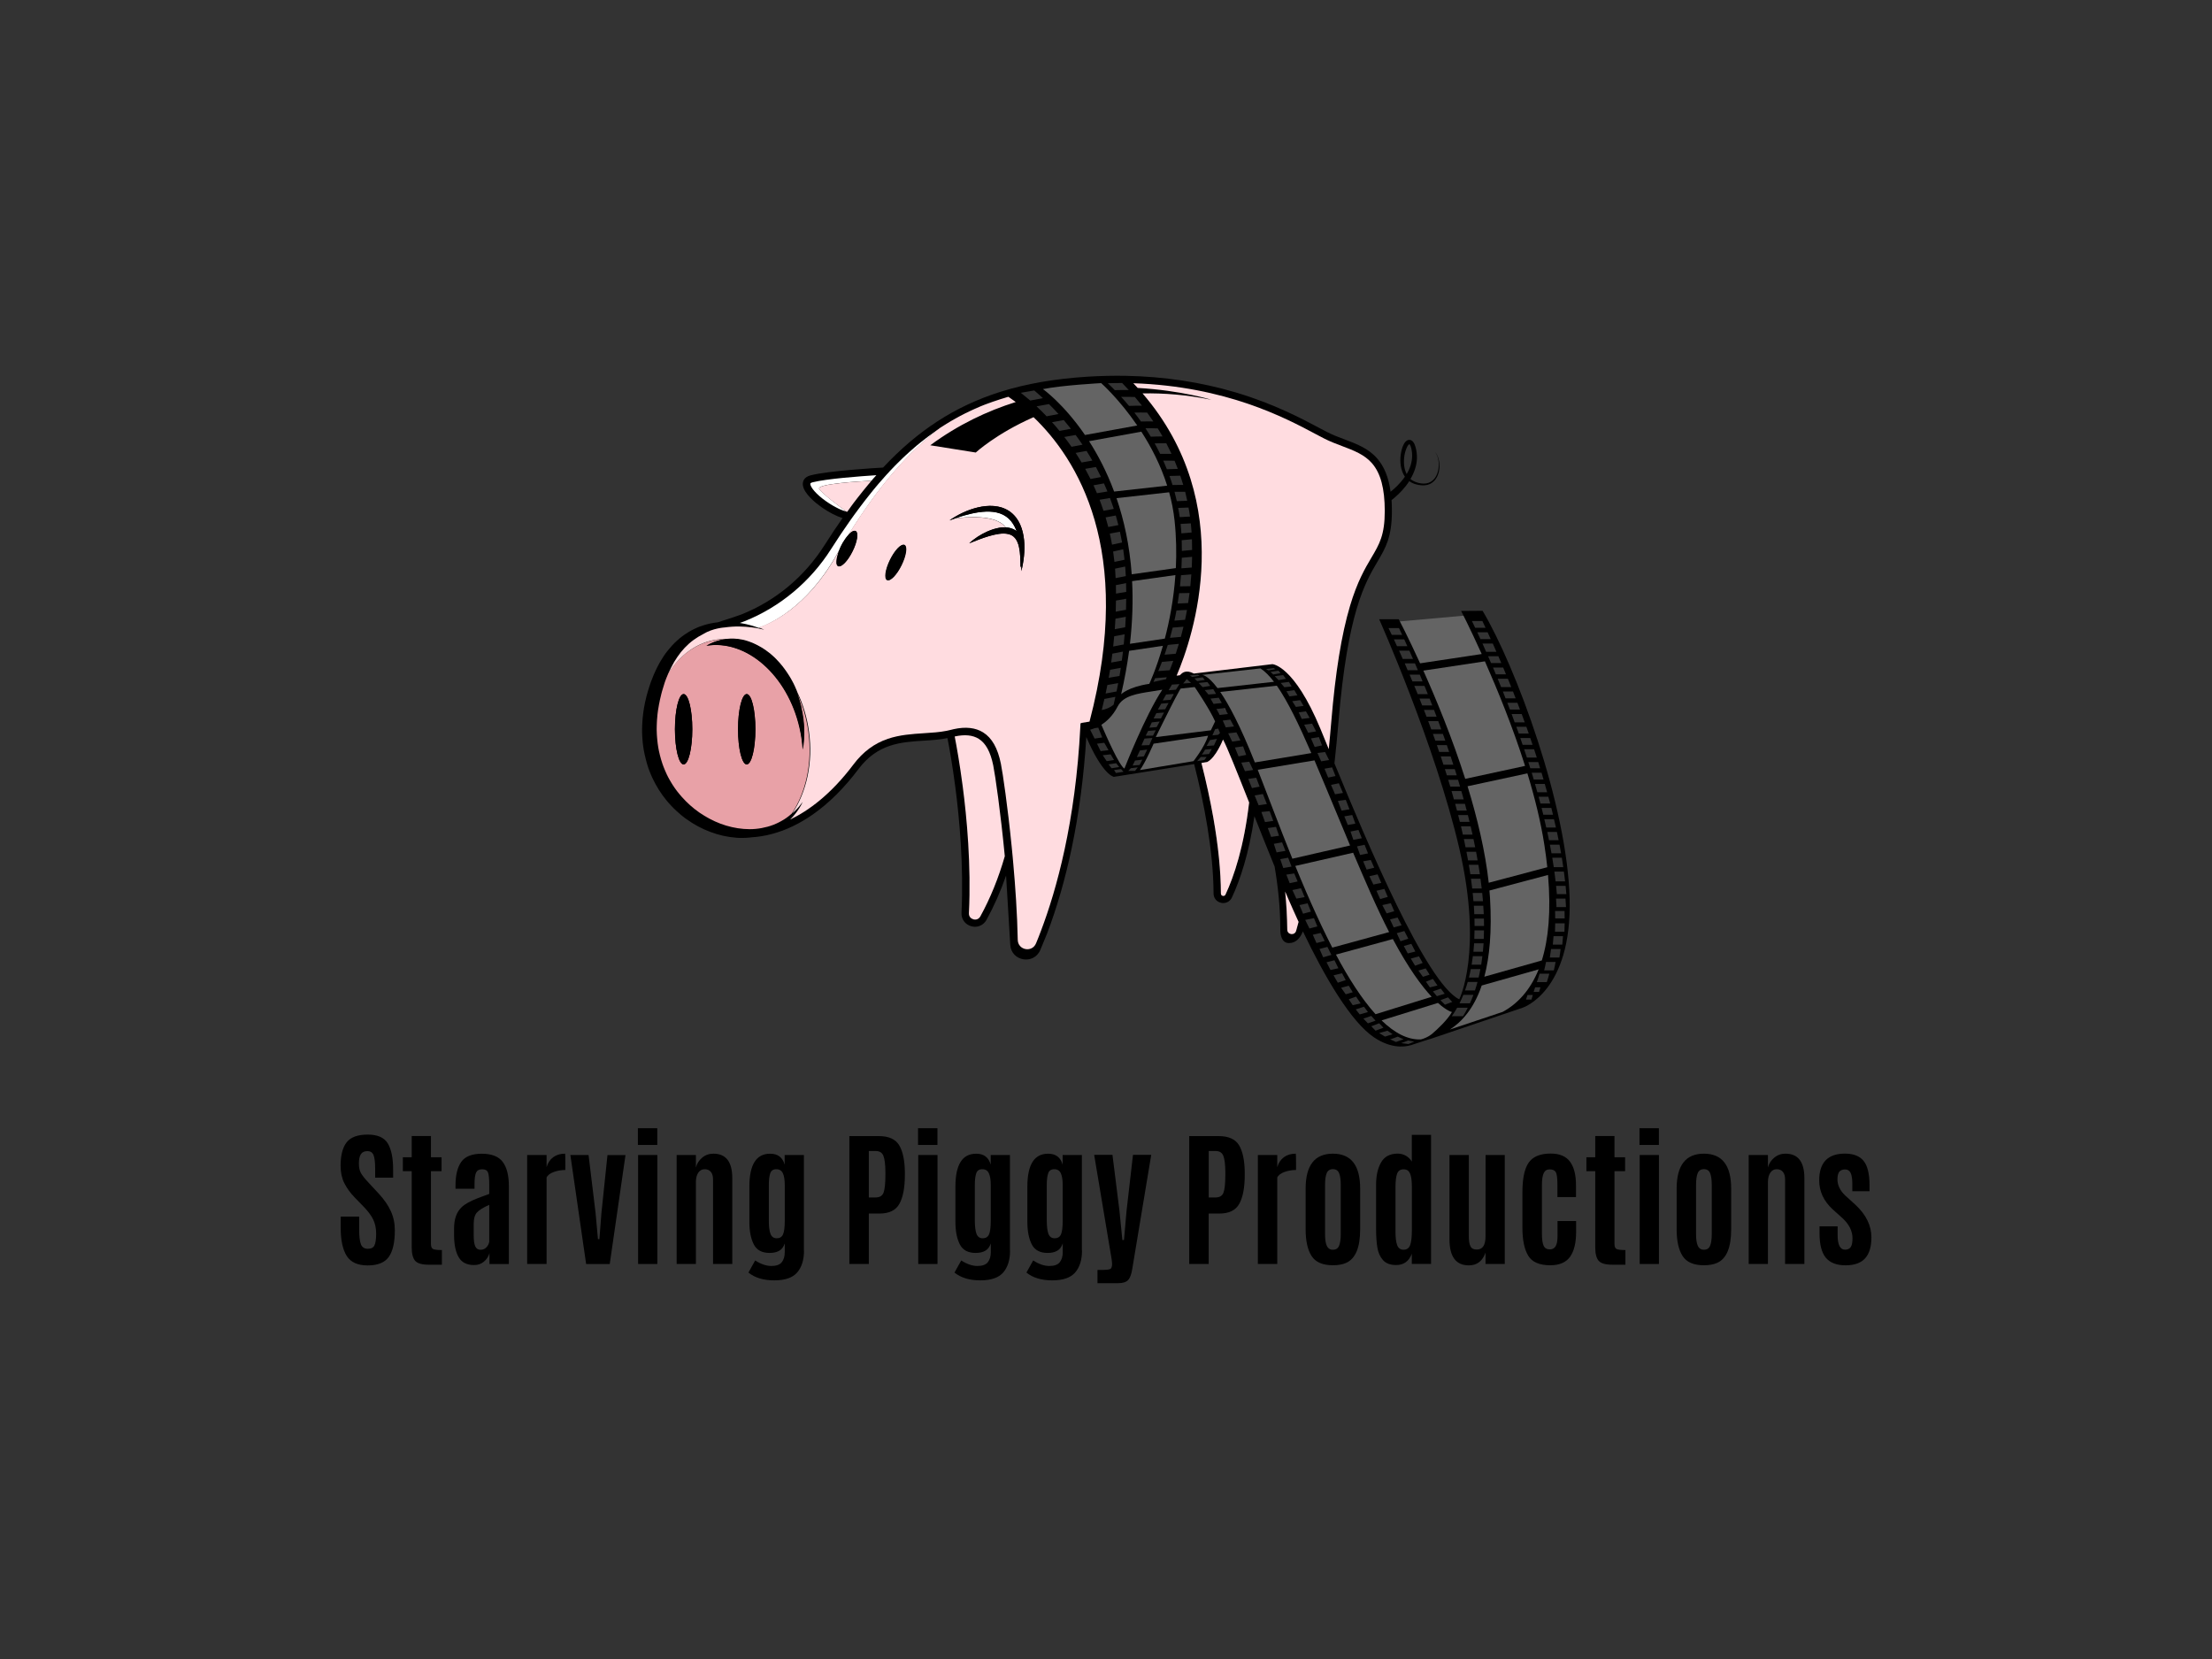 <?xml version="1.0" encoding="utf-8"?>
<!-- Generator: Adobe Illustrator 21.0.0, SVG Export Plug-In . SVG Version: 6.00 Build 0)  -->
<svg version="1.1" id="Layer_1" xmlns="http://www.w3.org/2000/svg" xmlns:xlink="http://www.w3.org/1999/xlink" x="0px" y="0px"
	 viewBox="0 0 4000 3000" style="enable-background:new 0 0 4000 3000;" xml:space="preserve">
<rect x="0" y="0" width="4000" height="3000" fill="#333333" stroke="none"/>
<style type="text/css">
	.st0{fill:#646464;}
	.st1{fill:#E8A1A7;}
	.st2{fill:#FFFFFF;}
	.st3{fill:#FFDCE0;}
</style>
<g>
	<polygon class="st0" points="2528,1124 2651,1113 2685,1187 2567,1206 	"/>
	<g>
		<g>
			<path d="M616.1,2220.6V2200h33.4v23.3c0,12.9,1.1,21.9,3.3,27.1c2.2,5.2,6.3,7.8,12.4,7.8s10.1-2.1,12-6.4c2-4.3,3-11.3,3-21
				c0-9.7-1.8-18.2-5.3-25.4c-3.5-7.2-9.1-14.8-16.7-22.7l-17.1-17.6c-8-8.3-14.2-17-18.6-25.9c-4.4-8.9-6.6-19.3-6.6-31
				c0-19.1,3.7-33.3,11-42.6c7.4-9.3,20-13.9,38-13.9c18,0,30.1,5.4,36.5,16.2c6.4,10.8,9.5,26.6,9.5,47.4v14.3h-32.5V2113
				c0-11.2-1-19.3-2.9-24.1c-1.9-4.9-5.6-7.3-11.1-7.3c-5.5,0-9.4,1.8-11.8,5.5c-2.4,3.7-3.6,9.2-3.6,16.6c0,7.4,1.2,13.2,3.7,17.6
				c2.5,4.4,6.9,10,13.3,16.8l19.1,20.6c9.5,10.3,16.8,20.8,21.6,31.4c4.9,10.6,7.3,22.2,7.3,34.7c0,21.6-3.6,37.6-10.9,48
				c-7.3,10.3-20,15.5-38.2,15.5c-18.2,0-30.8-5.8-38-17.3C619.7,2259.5,616.1,2242.7,616.1,2220.6z"/>
			<path d="M775.5,2287c-12.3,0-20.5-2.3-24.7-7c-4.2-4.7-6.3-12.8-6.3-24.4v-137.7h-16v-25.2h16v-38.4h34.8v38.4h19.2v25.2h-19.2
				v131.7c0,4.6,1.2,7.6,3.6,8.9c2.4,1.3,7.8,2,16.2,2v26.5H775.5z"/>
			<path d="M857.2,2287.6c-12.9,0-22.1-4.6-27.6-13.9c-5.5-9.2-8.4-22.5-8.5-39.9v-12.6c0-16.8,4.6-29.6,13.7-38.2
				c5.9-5.7,15.8-11.2,29.8-16.6c2.5-1,6.1-2.3,10.6-3.9c4.5-1.7,7.7-2.8,9.5-3.5v-17.2c0-10.7-0.8-17.9-2.3-21.7
				c-1.5-3.8-5-5.7-10.5-5.7c-5.5,0-9.1,2-11,6c-1.8,4-2.8,10.8-2.8,20.4v8.8h-34.4v-5.9c0-18.7,3.5-32.9,10.4-42.7
				c7-9.8,19.3-14.7,37.1-14.7s30.4,4.9,37.8,14.7c7.5,9.8,11.2,24.5,11.2,44.2v140.6h-35.1v-19.6c-1.8,6-5.1,11.2-10.1,15.3
				C870.2,2285.6,864.3,2287.6,857.2,2287.6z M884.7,2178.7c-11,4.9-18.5,9.6-22.3,13.9c-3.9,4.4-5.8,11.2-5.8,20.4v21.2
				c0,9.2,1,15.8,2.9,19.8c1.9,4,5.1,6,9.4,6c4.3,0,7.9-1.5,10.6-4.4c2.8-2.9,4.5-6.2,5.2-9.9V2178.7z"/>
			<path d="M1021.9,2086.2c0.3,0,0.5,7.4,0.5,22.1l-0.1,7.4c-7,0-13.9,1.2-20.6,3.5c-6.7,2.4-11.2,5.7-13.3,10.1v156.4h-35.1v-197.1
				h35.1v21.9c2.3-7.7,6.3-13.7,12-17.9C1006.2,2088.3,1013.3,2086.2,1021.9,2086.2z"/>
			<path d="M1059.9,2285.7l-28.5-197.1h32.9l12.7,104.9l4.3,47.2h2.6l3.7-47.3l10.9-104.7h32.6l-28.5,197.1H1059.9z"/>
			<path d="M1153.5,2070.4v-30.2h35.1v30.2H1153.5z M1153.9,2285.7v-197.1h34.8v197.1H1153.9z"/>
			<path d="M1290,2086.2c22.8,0,34.2,14.8,34.2,44.3v155.2h-34.8v-153.1c0-5.7-1.3-10.2-3.9-13.4c-2.6-3.2-6.3-4.9-11.2-4.9
				c-4.9,0-8.8,2.1-11.6,6.3c-2.8,4.2-4.3,9.9-4.3,17v148.1h-34.8v-197.1h34.8v22.6c1.8-7,5.5-12.9,11.3-17.7
				C1275.4,2088.6,1282.2,2086.2,1290,2086.2z"/>
			<path d="M1453.9,2261.4c0,16.8-4.1,30-12.3,39.6c-8.2,9.5-22,14.3-41.5,14.3c-19.5,0-35.1-4.7-46.7-14.1l12.2-21.9
				c10.4,6.7,20.2,10,29.2,10c9,0,15.3-2.3,18.9-6.8c3.6-4.6,5.4-10.7,5.4-18.4v-15.6c-2.2,6.3-5.5,10.8-10.1,13.3
				c-4.5,2.6-10.3,3.9-17.3,3.9c-13.8,0-23.3-5.1-28.6-15.4c-5.3-10.3-8-23.9-8-41v-63.5c0-39.7,12.4-59.5,37.3-59.5
				c0.2,0,0.3,0,0.5,0c13.7,0,22.3,6.6,26,19.8v-17.5h34.8V2261.4z M1393.4,2231.5c2.1,5.1,5.8,7.7,11.2,7.7c5.4,0,9.2-2.3,11.3-6.9
				c2.1-4.6,3.2-12.9,3.2-24.9v-64.5c0-9.2-1.1-16.3-3.4-21.2c-2.2-4.9-6.2-7.4-11.9-7.4c-5.7,0-9.4,2.5-11,7.6
				c-1.7,5-2.5,12-2.5,20.8v64.9C1390.3,2218.4,1391.3,2226.3,1393.4,2231.5z"/>
			<path d="M1535.9,2285.7v-231.3h53.1c18,0,30.2,5.5,36.9,16.4c6.6,10.9,10.1,27.2,10.4,48.8v4.9c0,23-3.3,40.4-9.8,52.2
				c-6.5,11.9-18.6,17.8-36.3,17.8h-19.1v91.2H1535.9z M1571.1,2165.4h12.1c7.4,0,12.3-2.9,14.5-8.6c2.2-5.7,3.4-16.7,3.4-32.8v-4.5
				c-0.1-13.7-1.3-23.4-3.6-29.3c-2.3-5.9-7-8.8-14-8.8h-12.4V2165.4z"/>
			<path d="M1660.1,2070.4v-30.2h35.1v30.2H1660.1z M1660.5,2285.7v-197.1h34.8v197.1H1660.5z"/>
			<path d="M1826.5,2261.4c0,16.8-4.1,30-12.3,39.6c-8.2,9.5-22,14.3-41.5,14.3c-19.5,0-35.1-4.7-46.7-14.1l12.2-21.9
				c10.4,6.7,20.2,10,29.2,10c9,0,15.3-2.3,18.9-6.8c3.6-4.6,5.4-10.7,5.4-18.4v-15.6c-2.2,6.3-5.5,10.8-10.1,13.3
				c-4.5,2.6-10.3,3.9-17.3,3.9c-13.8,0-23.3-5.1-28.6-15.4c-5.3-10.3-8-23.9-8-41v-63.5c0-39.7,12.4-59.5,37.3-59.5
				c0.2,0,0.3,0,0.5,0c13.7,0,22.3,6.6,26,19.8v-17.5h34.8V2261.4z M1765.9,2231.5c2.1,5.1,5.8,7.7,11.2,7.7c5.4,0,9.2-2.3,11.3-6.9
				c2.1-4.6,3.2-12.9,3.2-24.9v-64.5c0-9.2-1.1-16.3-3.4-21.2c-2.2-4.9-6.2-7.4-11.9-7.4c-5.7,0-9.4,2.5-11,7.6
				c-1.7,5-2.5,12-2.5,20.8v64.9C1762.9,2218.4,1763.9,2226.3,1765.9,2231.5z"/>
			<path d="M1956.6,2261.4c0,16.8-4.1,30-12.3,39.6c-8.2,9.5-22,14.3-41.5,14.3c-19.5,0-35.1-4.7-46.7-14.1l12.2-21.9
				c10.4,6.7,20.1,10,29.2,10c9,0,15.3-2.3,18.9-6.8c3.6-4.6,5.4-10.7,5.4-18.4v-15.6c-2.2,6.3-5.5,10.8-10.1,13.3
				c-4.5,2.6-10.3,3.9-17.3,3.9c-13.8,0-23.3-5.1-28.6-15.4c-5.3-10.3-8-23.9-8-41v-63.5c0-39.7,12.4-59.5,37.3-59.5
				c0.2,0,0.3,0,0.5,0c13.7,0,22.3,6.6,26,19.8v-17.5h34.8V2261.4z M1896,2231.5c2.1,5.1,5.8,7.7,11.2,7.7c5.4,0,9.2-2.3,11.3-6.9
				c2.1-4.6,3.2-12.9,3.2-24.9v-64.5c0-9.2-1.1-16.3-3.4-21.2c-2.2-4.9-6.2-7.4-11.9-7.4c-5.7,0-9.4,2.5-11,7.6
				c-1.7,5-2.5,12-2.5,20.8v64.9C1893,2218.4,1894,2226.3,1896,2231.5z"/>
			<path d="M1984.6,2320.5v-24.1h11.4c4.4,0,7.8-0.4,10.2-1.1c2.4-0.7,3.7-2.1,4-4.2c0.5-0.9,0.8-2.5,0.8-4.9c0-2.4-0.3-5.6-0.9-9.6
				l-31.5-188.3h33.1l12.6,100.9l5.3,53.1h2.9l4.7-53.1l11.6-100.9h33l-34.2,205.7c-1.5,9.9-4,16.8-7.5,20.6
				c-3.5,3.9-9.6,5.8-18.4,5.8H1984.6z"/>
			<path d="M2150.5,2285.7v-231.3h53.1c18,0,30.2,5.5,36.9,16.4c6.6,10.9,10.1,27.2,10.4,48.8v4.9c0,23-3.3,40.4-9.8,52.2
				c-6.5,11.9-18.6,17.8-36.3,17.8h-19.1v91.2H2150.5z M2185.8,2165.4h12.1c7.4,0,12.3-2.9,14.5-8.6c2.2-5.7,3.4-16.7,3.4-32.8v-4.5
				c-0.1-13.7-1.3-23.4-3.6-29.3c-2.3-5.9-7-8.8-14-8.8h-12.4V2165.4z"/>
			<path d="M2343.2,2086.2c0.3,0,0.5,7.4,0.5,22.1l-0.1,7.4c-7,0-13.9,1.2-20.6,3.5c-6.7,2.4-11.2,5.7-13.3,10.1v156.4h-35.1v-197.1
				h35.1v21.9c2.3-7.7,6.3-13.7,12-17.9C2327.5,2088.3,2334.6,2086.2,2343.2,2086.2z"/>
			<path d="M2410.4,2288c-18.6,0-31.5-5.6-38.6-16.7c-7.2-11.1-10.8-27.2-10.8-48.2v-73.7c0-42.1,16.4-63.2,49.3-63.2
				c32.9,0,49.3,21.1,49.3,63.2v73.7c0,32.9-8.5,53.1-25.4,60.6C2427.7,2286.6,2419.7,2288,2410.4,2288z M2410.4,2259.9
				c5.4,0,9.1-2.4,11.1-7.2c2-4.8,3-11.9,3-21.4v-88.2c0-9.6-1-16.9-3-21.7c-2-4.8-5.7-7.2-11.2-7.2c-5.4,0-9.2,2.4-11.2,7.2
				c-2,4.8-3,12-3,21.7v88.2c0,14.5,2.4,23.3,7.1,26.5C2405.1,2259.3,2407.5,2259.9,2410.4,2259.9z"/>
			<path d="M2524.7,2287.6c-10.6,0-18.5-3-23.8-8.9c-5.3-6-8.7-13.5-10.2-22.7c-1.5-9.2-2.3-20.3-2.3-33.3v-80.3
				c0-16.5,3-30,9.1-40.5c6-10.5,16-15.8,30-15.8c5.4,0,10.4,1.3,14.9,3.9c4.5,2.6,8,6.2,10.6,10.6v-48.4h34.8v233.3h-34.8v-18.3
				C2547.7,2280.9,2538.3,2287.6,2524.7,2287.6z M2526.6,2251.8c2.1,5.4,5.9,8.1,11.6,8.1c5.7,0,9.5-2.7,11.7-8.1
				c2.1-5.4,3.2-14.4,3.2-27V2146c0-16.2-2.5-26-7.4-29.4c-2.1-1.4-4.6-2.1-7.6-2.1c-5.9,0-9.8,2.7-11.7,8
				c-1.9,5.3-2.9,13.3-2.9,23.9v81.1C2523.5,2238.3,2524.5,2246.4,2526.6,2251.8z"/>
			<path d="M2656.2,2288.2c-23.4,0-35.1-15.7-35.1-47.2v-152.4h35v147.1c0,8.1,1,14.2,3,18.1c2,3.9,5.8,5.8,11.3,5.8
				c10.6,0,15.9-7.9,15.9-23.7l0.1-147.3h34.7v197.1h-34.8v-20.5C2680.8,2280.5,2670.8,2288.2,2656.2,2288.2z"/>
			<path d="M2803.4,2288c-19.7,0-33.1-5.8-40-17.5c-7-11.7-10.4-28.5-10.4-50.6v-63.9c0-28.6,5-48,15-58c8-8,20-12,36.1-12
				c16.1,0,27.8,4.9,35,14.7c7.2,9.8,10.8,23.9,10.8,42.3v21.7h-33.6v-22.9c0-12-1.1-19.5-3.2-22.6c-2.1-3.1-5.8-4.6-10.8-4.6
				c-5.1,0-8.7,2.3-10.8,6.8c-2.1,4.6-3.2,11.5-3.2,20.9v88.8c0,9.7,1,16.9,3,21.4c2,4.6,5.8,6.8,11.5,6.8
				c7.8-0.1,12.2-5.6,13.3-16.4c0.3-2.5,0.4-5.5,0.4-8.9c0-0.9,0-1.8,0-2.8V2208h33.6v20c0,19.3-3.6,34.1-10.8,44.5
				C2831.9,2282.8,2820,2288,2803.4,2288z"/>
			<path d="M2915.7,2287c-12.3,0-20.5-2.3-24.7-7c-4.2-4.7-6.3-12.8-6.3-24.4v-137.7h-16v-25.2h16v-38.4h34.8v38.4h19.2v25.2h-19.2
				v131.7c0,4.6,1.2,7.6,3.6,8.9c2.4,1.3,7.8,2,16.2,2v26.5H2915.7z"/>
			<path d="M2964.7,2070.4v-30.2h35.1v30.2H2964.7z M2965.1,2285.7v-197.1h34.8v197.1H2965.1z"/>
			<path d="M3081.3,2288c-18.6,0-31.5-5.6-38.6-16.7c-7.2-11.1-10.8-27.2-10.8-48.2v-73.7c0-42.1,16.4-63.2,49.3-63.2
				c32.9,0,49.3,21.1,49.3,63.2v73.7c0,32.9-8.5,53.1-25.4,60.6C3098.6,2286.6,3090.6,2288,3081.3,2288z M3081.3,2259.9
				c5.4,0,9.1-2.4,11.1-7.2c2-4.8,3-11.9,3-21.4v-88.2c0-9.6-1-16.9-3-21.7c-2-4.8-5.7-7.2-11.2-7.2c-5.4,0-9.2,2.4-11.2,7.2
				c-2,4.8-3,12-3,21.7v88.2c0,14.5,2.4,23.3,7.1,26.5C3076,2259.3,3078.4,2259.9,3081.3,2259.9z"/>
			<path d="M3228.7,2086.2c22.8,0,34.2,14.8,34.2,44.3v155.2H3228v-153.1c0-5.7-1.3-10.2-3.9-13.4c-2.6-3.2-6.3-4.9-11.2-4.9
				c-4.9,0-8.8,2.1-11.6,6.3c-2.8,4.2-4.3,9.9-4.3,17v148.1h-34.8v-197.1h34.8v22.6c1.8-7,5.5-12.9,11.3-17.7
				C3214.1,2088.6,3220.9,2086.2,3228.7,2086.2z"/>
			<path d="M3289.7,2134.5c0-32.2,15.5-48.4,46.5-48.4c15.4,0,26.7,4.4,33.8,13.2c7.1,8.8,10.7,23.5,10.7,44v10.8h-31.1v-13
				c0-8.9-1-15.6-3-19.9c-2-4.3-5.4-6.5-10.1-6.5c-4.7,0-8.1,1.4-10.4,4.1c-2.2,2.7-3.4,7.4-3.4,13.9c0,10.4,4.6,20.1,13.9,29
				l18.7,17c19.2,17.9,28.8,37.5,28.8,59c0,16.8-3.8,29.4-11.4,37.8c-7.6,8.4-19.5,12.6-35.5,12.6c-16,0-27.9-4.6-35.5-13.7
				c-7.6-9.2-11.4-23.9-11.4-44.1v-12.7h32.7v15.9c0,17.5,4.5,26.3,13.4,26.3c4.7,0,8.1-1.6,10.3-4.7c2.1-3.1,3.2-8.4,3.2-15.8
				c0-13.1-6-25.3-18.1-36.5c-0.4-0.3-3.2-2.9-8.5-7.6c-5.3-4.7-8.4-7.5-9.3-8.4C3297.8,2171.9,3289.7,2154.5,3289.7,2134.5z"/>
		</g>
		<g>
			<path d="M2838.4,1624.6c-4.4-168.7-96.9-418.4-157.4-520.1l-38.8,0.3c0,0,15.7,30.3,37.2,77.9l-111.4,16.8
				c-22.3-48.9-38.6-79.7-38.6-79.7H2494c0,0,101.3,227.1,144.8,414.1s0,273.2,0,273.2c-59.4-28.9-166.2-282.1-225.7-426.7
				c2.7-24.3,5.1-49.1,7.2-74.1c16.6-199.1,47.9-252.1,70.7-290.8c14.5-24.6,26-44,26-91.3c0-7-0.2-13.6-0.6-19.9
				c0.5-0.3,0.9-0.7,1.3-1c1.3-1,2.6-2.1,3.8-3.1c2.5-2.1,4.9-4.3,7.3-6.6c4.7-4.6,9.2-9.4,13.2-14.6c2.3-2.9,4.4-5.8,6.4-8.9
				c2.3,1.7,4.8,3.1,7.4,4.1c0.8,0.3,1.6,0.6,2.3,0.9c0.8,0.3,1.6,0.5,2.3,0.7c0.8,0.2,1.6,0.4,2.4,0.6c0.8,0.2,1.6,0.4,2.4,0.5
				c3.2,0.6,6.5,0.9,9.8,0.8c3.3-0.2,6.6-0.8,9.7-2.1c3.1-1.2,5.9-3.2,8.3-5.5c2.4-2.3,4.2-5.1,5.7-7.9c1.4-2.9,2.5-6,3.2-9.1
				c0.7-3.1,1.1-6.3,1.1-9.5c0.1-3.2-0.2-6.4-0.7-9.5c-0.5-3.1-1.3-6.2-2.6-9.1c-1.2-2.9-2.8-5.7-5.1-7.9c2.1,2.3,3.6,5.2,4.7,8.1
				c1.1,2.9,1.8,6,2.1,9.1c0.4,3.1,0.5,6.2,0.2,9.3c-0.2,3.1-0.7,6.2-1.5,9.2c-0.8,3-1.9,5.9-3.4,8.5c-1.5,2.7-3.3,5.1-5.6,7.1
				c-2.2,2-4.8,3.6-7.6,4.6c-2.8,1-5.8,1.5-8.8,1.5c-3,0-6-0.4-8.9-1.1c-0.7-0.2-1.5-0.4-2.2-0.6c-0.7-0.2-1.5-0.4-2.2-0.7
				c-0.7-0.3-1.5-0.5-2.1-0.8c-0.7-0.3-1.4-0.5-2.1-0.9c-2.4-1.1-4.7-2.5-6.7-4.2c0.7-1.3,1.5-2.5,2.2-3.8
				c3.1-5.9,5.7-12.1,7.4-18.7c1.7-6.5,2.5-13.3,2.1-20.1c-0.2-3.4-0.6-6.7-1.2-10c-0.7-3.3-1.5-6.5-2.9-9.9
				c-0.7-1.7-1.6-3.4-3.1-5.1c-0.8-0.9-1.7-1.7-3.1-2.4c-0.7-0.3-1.4-0.6-2.3-0.7c-0.8-0.1-1.6-0.1-2.4,0c-1.6,0.3-2.8,0.9-3.7,1.6
				c-1,0.7-1.7,1.5-2.4,2.2c-1.3,1.5-2.2,3.1-3,4.7c-1.6,3.1-2.7,6.3-3.5,9.6c-0.8,3.2-1.4,6.5-1.8,9.7c-0.8,6.5-0.7,13.2,0.4,19.7
				c1.1,6.5,3.3,13,7,18.6c0.1,0.1,0.2,0.2,0.3,0.4c-2.3,3.4-4.8,6.6-7.5,9.7c-3.9,4.6-8.2,8.8-12.7,12.8c-1.9,1.6-3.7,3.2-5.7,4.7
				c-3.5-25.9-11.4-45.3-24-59.9c-16-18.5-37.1-26.4-59.3-34.8c-10.5-3.9-21.4-8-31.8-13.4c-4.3-2.2-9.1-4.8-14.7-7.7
				c-30.2-16.1-80.8-43.1-150-63.7c-62.9-18.7-129.6-28.8-198.9-30.1c-22.5-0.4-45.2,0.1-68.3,1.5c-59.3,3.7-111.6,12.6-158.7,27.5
				c-41.5,13.1-78.9,30.7-113.7,53.3c-34.5,22.4-66.7,49.8-98.3,83.6c-16.5,0.9-98.7,5.9-130.9,14c-14,3.5-14.6,13.3-14.2,17.4
				c1.6,15.9,24.1,33.4,33.7,40.2c12.9,9.1,26.3,16,38.1,19.8c-10.7,15.3-21.6,31.5-32.5,48.8c-36.4,57.3-88.4,100.6-150.3,125.4
				c-6,2.4-25,8.6-43.2,14.3c-0.9,0.1-1.7,0.2-2.6,0.3l-3,0.4l-3,0.5c-0.5,0.1-1,0.2-1.5,0.3l-1.5,0.3l-3,0.6l-2.9,0.7l-1.5,0.4
				l-1.5,0.4l-2.9,0.8c-1,0.3-1.9,0.6-2.9,0.9c-1.9,0.6-3.8,1.3-5.8,2c-1,0.3-1.9,0.7-2.8,1.1c-0.9,0.4-1.9,0.7-2.8,1.2l-2.8,1.3
				l-1.4,0.6l-1.4,0.7l-2.7,1.4c-0.9,0.5-1.8,1-2.7,1.5c-0.9,0.5-1.8,1-2.7,1.5l-2.6,1.6c-7,4.3-13.6,9.3-19.6,14.8
				c-6.1,5.5-11.6,11.6-16.7,18c-5.1,6.4-9.6,13.2-13.6,20.2c-0.5,0.9-1.1,1.7-1.5,2.6l-1.4,2.7l-1.4,2.7c-0.5,0.9-0.9,1.8-1.4,2.7
				l-1.3,2.7c-0.4,0.9-0.9,1.8-1.3,2.7l-2.5,5.5c-0.8,1.8-1.5,3.7-2.3,5.6c-0.4,0.9-0.8,1.9-1.1,2.8l-1.1,2.8l-1.1,2.8
				c-0.3,0.9-0.7,1.9-1,2.8l-1.9,5.7l-0.5,1.4l-0.4,1.4l-0.9,2.9l-0.9,2.9l-0.4,1.4l-0.4,1.4l-1.6,5.8l-0.4,1.4l-0.3,1.5l-0.7,2.9
				l-1.4,5.8l-1.1,5.9l-0.6,3l-0.3,1.5l-0.2,1.5l-0.9,6c-0.1,1-0.3,2-0.4,3l-0.3,3l-0.7,6c-0.2,2-0.3,4-0.4,6c-0.1,2-0.3,4-0.3,6.1
				l-0.2,6.1l0,1.5l0,1.5l0,3l0.1,3c0,1,0,2,0.1,3l0.4,6.1c0.1,2,0.3,4.1,0.5,6.1l0.3,3c0.1,1,0.2,2,0.4,3l0.9,6.1l0.2,1.5
				c0.1,0.5,0.2,1,0.3,1.5l0.6,3l0.6,3c0.1,0.5,0.2,1,0.3,1.5l0.4,1.5l1.4,6c0.2,1,0.5,2,0.8,3l0.8,3l0.8,3c0.3,1,0.6,1.9,0.9,2.9
				c0.6,1.9,1.3,3.9,1.9,5.8l2.2,5.7c0.7,1.9,1.5,3.8,2.3,5.7c0.8,1.9,1.6,3.8,2.5,5.6c6.9,14.8,15.7,28.8,26.2,41.4l2,2.3
				c0.7,0.8,1.3,1.6,2,2.3l4.1,4.5c1.4,1.5,2.9,2.9,4.3,4.4c1.4,1.5,2.9,2.8,4.4,4.2c6,5.6,12.2,10.8,18.9,15.5
				c6.6,4.7,13.5,9,20.7,12.9c7.2,3.8,14.6,7.2,22.2,10c15.2,5.8,31.1,9.3,47.3,10.5l3,0.2l1.5,0.1l1.5,0l3,0c1,0,2,0.1,3,0
				c2-0.1,4-0.1,6.1-0.2l6.1-0.5c1-0.1,2.1-0.2,3.1-0.4c10.6-0.6,23.4-2.4,37.8-6.3c24.7-6.7,49.2-18.5,72.7-34.9
				c29.2-20.4,57.1-48.1,82.8-82.3c34.6-46,76.7-48.6,117.5-51.2c14.3-0.9,29.1-1.8,43.3-4.7c3.4,17.2,9,48.6,14.2,88.4
				c7.4,56.5,15.3,141.8,11.2,227.5c-0.6,11.4,6.5,21.2,17.5,24.3c2.3,0.6,4.6,1,6.8,1c8.6,0,16.5-4.6,20.9-12.5
				c13.6-24.8,25.5-51.6,35.4-80.1l7.6,125.2c1.8,30,42.9,36.8,54.4,9.1l12-29.1c17.9-47,32.8-98.6,44.4-153.6
				c13.4-63.3,22.3-131.2,26.7-202c30.1,69.7,49.9,71.9,49.9,71.9l145.1-23.1c17.3,67.9,34.8,155.9,35.1,234
				c0,8.3,5.5,15.1,13.7,16.9c1.3,0.3,2.6,0.4,3.9,0.4c6.7,0,12.7-3.8,15.6-10.1c14.3-30.6,30.7-78,40.7-146.9
				c11.8,29.9,24.4,61.3,36.5,91c6.1,35.5,10.3,74.3,10.3,113.6c0,0-1.3,24.8,15.7,24.8c12.8,0,20.4-9.5,25.2-21.1
				c39.4,82.5,87,163.9,128.9,191.8c31.9,21.2,57.6,17.8,72.8,11.8l28.4-9.2l-1.2,0.6l17.7-6l0,0l150.6-51
				C2753.6,1822.3,2842.8,1793.4,2838.4,1624.6z M2539.2,842.1c-0.7-5.9-0.5-12,0.4-18c0.5-3,1.1-5.9,2-8.7c0.9-2.8,2-5.6,3.3-8
				c0.7-1.2,1.4-2.3,2.2-3.1c0.4-0.4,0.8-0.7,1.1-1c0.3-0.2,0.6-0.3,0.6-0.2c0,0-0.2,0-0.1,0.1c0.1,0,0.3,0.2,0.6,0.6
				c0.5,0.7,1.1,1.8,1.6,3c0.9,2.5,1.6,5.4,2,8.3c0.5,2.9,0.7,5.8,0.7,8.7c0,5.8-0.9,11.6-2.6,17.2c-1.7,5.6-4.2,11-7.2,16.1
				c0,0-0.1,0.1-0.1,0.1C2541.3,852.6,2539.8,847.4,2539.2,842.1z M2830.2,1593.8H2813c-0.7-5.8-1.4-11.7-2.2-17.7h17.2
				C2828.8,1582.1,2829.6,1588,2830.2,1593.8z M2826.9,1568.1h-17.2c-0.8-5.6-1.7-11.4-2.7-17.1h17.3
				C2825.2,1556.8,2826.1,1562.5,2826.9,1568.1z M2822.9,1543h-17.3c-0.9-5.1-1.9-10.3-2.9-15.5h17.4
				C2821,1532.6,2822,1537.8,2822.9,1543z M2818.5,1519.4h-17.4c-1-5-2.1-10-3.1-15h17.4C2816.4,1509.4,2817.5,1514.4,2818.5,1519.4
				z M2813.6,1496.4h-17.5c-1.1-5-2.3-10-3.5-15h17.5C2811.4,1486.4,2812.5,1491.4,2813.6,1496.4z M2808.3,1473.3h-17.5
				c-1-4.1-2-8.2-3.1-12.3h17.6C2806.3,1465.1,2807.3,1469.2,2808.3,1473.3z M2803.2,1453h-17.6c-1.1-4.1-2.2-8.2-3.3-12.3h17.6
				C2801,1444.8,2802.1,1448.9,2803.2,1453z M2797.7,1432.6H2780c-1.4-5-2.8-10-4.3-15h17.7
				C2794.9,1422.6,2796.4,1427.6,2797.7,1432.6z M2791.2,1409.6h-17.7c-0.8-2.6-1.6-5.2-2.3-7.8c-0.5-1.5-0.9-3-1.4-4.5h17.8
				C2788.7,1401.4,2790,1405.5,2791.2,1409.6z M2785,1389.2h-17.8c-1.2-3.8-2.4-7.5-3.5-11.2h17.9
				C2782.7,1381.7,2783.9,1385.5,2785,1389.2z M2661.7,1123h18.9c1.6,3.3,3.5,7.4,5.8,12.3h-18.8
				C2664.8,1129.3,2662.8,1125.2,2661.7,1123z M2677.1,1155.7c-2.1-4.5-4-8.6-5.7-12.3h18.7c1.7,3.8,3.6,7.9,5.6,12.3H2677.1z
				 M2664.5,1629.7c-0.4-4.9-0.9-9.9-1.4-15h17.2c0.5,5.1,1,10.1,1.4,15H2664.5z M2682.2,1637.8c0.2,3.2,0.4,6.4,0.6,9.6
				c0.1,1.9,0.2,3.8,0.3,5.7h-17.1c-0.1-1.6-0.1-3.2-0.2-4.7c-0.2-3.5-0.4-7-0.6-10.5H2682.2z M2679.4,1606.7h-17.2
				c-0.7-5.8-1.4-11.7-2.2-17.7h17.2C2678,1595,2678.7,1600.9,2679.4,1606.7z M2510.9,1135.8h18.9c1.6,3.3,3.5,7.4,5.8,12.3h-18.8
				C2514,1142.2,2512,1138,2510.9,1135.8z M2520.6,1156.2h18.7c1.7,3.8,3.6,7.9,5.6,12.3h-18.7
				C2524.2,1164,2522.3,1159.9,2520.6,1156.2z M2530,1176.6h18.6c2.1,4.7,4.3,9.7,6.6,15h-18.6
				C2534.3,1186.2,2532.1,1181.2,2530,1176.6z M2540.2,1199.6h18.5c1.7,4,3.5,8.1,5.3,12.3h-18.5
				C2543.7,1207.7,2541.9,1203.6,2540.2,1199.6z M2549,1219.9h18.4c1.7,4,3.4,8.1,5.1,12.3h-18.4
				C2552.4,1228.1,2550.7,1223.9,2549,1219.9z M2557.5,1240.3h18.4c2,4.9,4,9.9,6.1,15h-18.3
				C2561.6,1250.2,2559.5,1245.2,2557.5,1240.3z M2566.9,1263.3h18.3c1.6,4,3.2,8.2,4.8,12.3h-18.3
				C2570.1,1271.5,2568.5,1267.4,2566.9,1263.3z M2574.9,1283.7h18.2c1.6,4.1,3.1,8.2,4.7,12.3h-18.2
				C2578,1291.9,2576.4,1287.7,2574.9,1283.7z M2582.6,1304h18.2c1.8,4.9,3.7,9.9,5.5,15h-18.1C2586.3,1314,2584.5,1309,2582.6,1304
				z M2591.1,1327.1h18.1c1.5,4.1,2.9,8.2,4.4,12.3h-18C2594.1,1335.3,2592.6,1331.2,2591.1,1327.1z M2598.3,1347.4h18
				c1.4,4.1,2.8,8.2,4.2,12.3h-18C2601.2,1355.6,2599.8,1351.5,2598.3,1347.4z M2605.3,1367.8h17.9c1.6,5,3.3,10,4.9,15h-17.9
				C2608.6,1377.8,2607,1372.8,2605.3,1367.8z M2612.8,1390.8h17.9c1.2,3.7,2.3,7.5,3.5,11.2h-17.8
				C2615.2,1398.3,2614,1394.6,2612.8,1390.8z M2620.2,1414.6c-0.5-1.5-0.9-3-1.4-4.5h17.8c1.2,4.1,2.5,8.2,3.7,12.3h-17.7
				C2621.8,1419.8,2621,1417.2,2620.2,1414.6z M2624.9,1430.5h17.7c1.4,5,2.9,10,4.2,15h-17.7
				C2627.8,1440.5,2626.4,1435.5,2624.9,1430.5z M2631.4,1453.5h17.6c1.1,4.1,2.2,8.2,3.3,12.3h-17.6
				C2633.7,1461.7,2632.6,1457.6,2631.4,1453.5z M2636.8,1473.9h17.6c1,4.1,2.1,8.2,3,12.3h-17.5
				C2638.9,1482.1,2637.9,1478,2636.8,1473.9z M2641.9,1494.2h17.5c1.2,5,2.3,10,3.4,15h-17.5
				C2644.2,1504.2,2643.1,1499.3,2641.9,1494.2z M2647.1,1517.2h17.4c1.1,5,2.1,10,3.1,15h-17.4
				C2649.2,1527.3,2648.2,1522.3,2647.1,1517.2z M2651.8,1540.3h17.4c1,5.2,1.9,10.4,2.8,15.5h-17.3
				C2653.8,1550.7,2652.8,1545.5,2651.8,1540.3z M2656.1,1563.8h17.3c1,5.8,1.8,11.5,2.7,17.1h-17.2
				C2658,1575.3,2657.1,1569.6,2656.1,1563.8z M2559.4,1720.7l-13.7,3.4l-7.2-13.4l13.7-3.9L2559.4,1720.7z M2546.7,1697.5
				l-14.2,4.5l-6.7-14.5l13.7-3.9L2546.7,1697.5z M2534.5,1673.2l-14.2,3.9l-6.7-14.5l13.7-3.4L2534.5,1673.2z M2521.2,1647.8
				l-13.7,3.9l-7.8-15l15.3-3.4L2521.2,1647.8z M2509.5,1621.9l-13.7,3.9l-6.7-15l14.3-3.4L2509.5,1621.9z M2497.8,1596.6l-14.3,2.9
				l-7.2-15l14.8-3.4L2497.8,1596.6z M2485,1569.1l-13.7,3.4l-6.2-15l13.7-2.4L2485,1569.1z M2473.8,1543.2l-14.3,2.9l-5.6-15.6
				l13.7-2.9L2473.8,1543.2z M2462.6,1515.8l-15.3,2.9l-5.1-15l14.3-2.9L2462.6,1515.8z M2450.9,1489.4l-13.7,2.4l-6.2-15.6
				l14.3-2.4L2450.9,1489.4z M2440.3,1463.5l-14.3,2.4l-6.7-17.6l14.3-1.9L2440.3,1463.5z M2428.5,1433.9l-14.3,2.4l-6.1-14.2
				l-1.2-2.8l1.6-0.3l12.6-2.6L2428.5,1433.9z M2411.5,1394.4l3.5,8.9l-4.7,1l-8.5,1.8l-3.8-9.1l-2.9-6.9l3.8-0.7l10-1.7
				L2411.5,1394.4z M2401.2,1370l2.2,4.4l-2.7,0.4l-11.6,1.9l-6.7-15l13.8-1.8L2401.2,1370z M2390.6,1347.9l-13.2,2.9l-6.7-15.5
				l14.3-2.4L2390.6,1347.9z M2379.9,1322.6l-14.3,2.4l-7.2-14.5l14.3-1.9L2379.9,1322.6z M2352.6,1606.2l6.6,16.1l-14.9,2.7
				l-7.2-15.5L2352.6,1606.2z M2332.2,1597.1l-6.1-15.5l14.3-2.1l6.1,14.5L2332.2,1597.1z M2368.3,1298.2l-14.3,1.9l-5.6-11.9
				l13.2-1.8L2368.3,1298.2z M2357.2,1276.5l-13.8,1.8l-6.6-10.3l14.3-1.9L2357.2,1276.5z M2346.1,1257.4l-14.3,1.9l-5.5-9.3
				l14.3-1.9L2346.1,1257.4z M2335.7,1241.4l-13.2,1.3l-6.5-7.7l14.8-1.9L2335.7,1241.4z M2325.3,1227.5l-13.2,2.4l-7.1-7.2
				l15.4-1.9L2325.3,1227.5z M2315.6,1217.3l-13.2,2.4l-4.9-4.6l14.3-2.4L2315.6,1217.3z M2303.2,1208.1l3.2,2l-12.7,2.3l-4.3-2.5
				L2303.2,1208.1z M2266.1,1392.4l-9.3,1.3l-5.5,0.8l-6.6-15.5l5.8-0.6l8.5-1L2266.1,1392.4z M2253.5,1365.1l-8.2,1.6l-5.6,1.1
				l-6.6-16.1l4.9-0.7l9.9-1.4L2253.5,1365.1z M2235.9,1324.4l7.2,14.5l-10.2,1.5l-4.7,0.7l-7.2-15l4.2-0.5L2235.9,1324.4z
				 M2231.4,1313.7l-12,1.3l-2.8,0.3l-5.5-12.3l1.3-0.2l12.4-1.5L2231.4,1313.7z M2214.4,1280.5l3.4,6l2.7,4.7l-14.1,1.6l-0.2,0
				l-5.1-8.3l-1.5-2.4l14.5-1.6L2214.4,1280.5z M2181.9,1349l6.1-10.7l12.7-2.1l-5.5,11.8L2181.9,1349z M2191.3,1354.4l-5,9.1
				l-13.2,1.1c1.1-0.5,6.1-9.1,6.1-9.1L2191.3,1354.4z M2192.4,1329.8c0-0.5,5-11.2,5-11.2l5.5-1.1l3.3,8l-3.3,3.2L2192.4,1329.8z
				 M2203.9,1261.7l5.5,9.6l-1.4,0.1l-13.5,1.5l-5.5-9.6l12.4-1.3L2203.9,1261.7z M2194,1246.2l5,8.6l-2.8,0.2l-11,0.9l-6.6-8
				l11-1.1L2194,1246.2z M2188.5,1240.3l-3.8,0.6l-10,1.6l-7.2-7.5l10.6-1.1l5.3-0.5L2188.5,1240.3z M2155.7,994.5
				c-6.3,0.5-12.5,1.1-18.5,1.7c0-6.3-0.1-12.8-0.3-19.3c6.1-0.6,12.3-1.2,18.5-1.7C2155.6,981.6,2155.7,988.1,2155.7,994.5z
				 M2129.5,1091.4c1-6.1,1.9-12.3,2.8-18.7c6.3-0.2,12.6-0.4,18.8-0.4c-0.8,6.1-1.6,12.2-2.6,18.2
				C2142.2,1090.8,2135.8,1091.1,2129.5,1091.4z M2146.4,1103c-0.3,1.9-0.7,3.8-1,5.7c-0.8,4.1-1.6,8.1-2.4,12.1
				c-6.5,0.4-13,0.9-19.3,1.5c1.3-5.9,2.6-12,3.7-18.3C2133.7,1103.5,2140,1103.2,2146.4,1103z M2133.8,1060.3
				c0.7-6.6,1.3-13.3,1.8-20.1c6.2-0.6,12.4-1.1,18.7-1.5c-0.5,7.1-1.1,14.2-1.8,21.3C2146.3,1060,2140,1060.1,2133.8,1060.3z
				 M2136.4,1027.7c0.3-6.3,0.6-12.6,0.7-19.1c6.1-0.6,12.3-1.2,18.6-1.7c-0.1,6.5-0.3,13-0.6,19.4
				C2148.7,1026.7,2142.5,1027.2,2136.4,1027.7z M2154.8,962.9c-6.2,0.5-12.4,1-18.5,1.6c-0.3-5.8-0.8-11.5-1.4-17.1
				c6.2-0.4,12.3-0.7,18.5-1C2154,951.9,2154.4,957.4,2154.8,962.9z M2151.9,934.1c-6.2,0.3-12.4,0.6-18.6,1
				c-0.8-5.6-1.7-11.2-2.8-16.6c6.2-0.3,12.5-0.6,18.7-0.7C2150.3,923.2,2151.2,928.6,2151.9,934.1z M2146.9,905.5
				c-6.3,0.2-12.6,0.4-18.8,0.8c-1.3-5.8-2.7-11.4-4.2-17c6.5-0.1,12.9-0.1,19.3,0C2144.5,894.6,2145.8,900,2146.9,905.5z
				 M2139.7,876.9c-6.4-0.1-12.9,0-19.4,0.1c-1.7-5.6-3.6-11-5.5-16.3c6.5-0.3,13.1-0.4,19.6-0.5
				C2136.3,865.7,2138,871.3,2139.7,876.9z M2116,1165.8c5.2-0.5,10.5-1,15.8-1.5c-1.8,6-3.7,12-5.7,17.9
				c-6.8,0.5-13.6,1.1-20.2,1.7c1.9-5.6,3.9-11.4,5.8-17.5L2116,1165.8L2116,1165.8z M2094.5,1213.5c1.2-2.9,2.5-5.9,3.7-9
				c1-2.5,2-5,3-7.6c6.7-0.7,13.6-1.3,20.5-1.9c-2.1,5.7-4.2,11.4-6.5,17C2108.2,1212.4,2101.3,1212.9,2094.5,1213.5z
				 M2109.9,1224.7c-0.5,1.2-1,2.3-1.5,3.5l-21.9,4.8c-0.2,0-0.5,0-0.7,0c1-2.1,2-4.3,3.1-6.6
				C2095.8,1225.8,2102.8,1225.2,2109.9,1224.7z M2129.9,847.9c-6.6,0.1-13.2,0.3-19.8,0.6c-2.1-5.3-4.3-10.4-6.5-15.5
				c6.9-0.1,13.7,0,20.4,0.2C2126.1,838.1,2128.1,843,2129.9,847.9z M2109,801.5c3.3,6.4,6.5,12.8,9.5,19.2
				c-6.8-0.1-13.7-0.1-20.6,0c-3.2-6.5-6.5-12.9-9.9-19C2095,801.6,2102,801.5,2109,801.5z M2102.2,789.2c-7.1,0-14.1,0.2-21.2,0.5
				c-3.2-5.3-6.4-10.4-9.6-15.3c7.5-0.1,14.9,0,22.2,0.3C2096.6,779.5,2099.5,784.3,2102.2,789.2z M2085.6,762.1
				c-7.4-0.1-14.9-0.1-22.4,0.1c-4-5.7-8-11-11.9-16.1c7.8-0.2,15.5-0.2,23.1,0C2078.2,751.4,2082,756.7,2085.6,762.1z
				 M2062.6,730.5c0.8,1,1.6,2.1,2.4,3.1c-7.8,0-15.6,0.1-23.4,0.4c-4.8-5.8-9.6-11.3-14.3-16.4c8.4-0.1,16.7,0,24.9,0.3
				C2055.7,721.9,2059.1,726.1,2062.6,730.5z M2004.1,953c-1.5-5.9-3.1-11.7-4.8-17.4c5.6-1.1,11.8-2.3,18.4-3.4
				c1.7,5.7,3.2,11.5,4.7,17.3C2015.8,950.7,2009.6,951.9,2004.1,953z M2025.2,961.5c1.4,6.5,2.7,13,3.9,19.5
				c-7.4,1.5-13.6,2.9-18.2,3.9c-1.2-6.8-2.5-13.4-4-20C2012.5,963.9,2018.6,962.7,2025.2,961.5z M1995.5,923.7
				c-2.3-6.8-4.6-13.5-7.1-20c5.9-1.1,12.2-2.1,18.8-3.2c2.4,6.5,4.7,13.1,6.9,19.7C2007.4,921.4,2001.2,922.6,1995.5,923.7z
				 M1997.1,1263.9l19.9-3.8c-1,4.7-2.1,9.4-3.2,14.1c-6.6,5.7-14.5,8.5-21.5,9.8C1993.9,1277.6,1995.5,1270.9,1997.1,1263.9z
				 M1999.3,1254.1c1.1-5,2.1-10.2,3.2-15.4c6.1-1.1,12.7-2.3,19.6-3.4c-0.9,5-1.9,10.1-3,15.1L1999.3,1254.1z M2004.9,1225.7
				c0.9-4.8,1.7-9.6,2.5-14.5c5.9-1.2,12.4-2.4,19.4-3.6c-0.2,1-0.3,2.1-0.5,3.1c-0.6,3.9-1.3,7.8-1.9,11.7
				C2017.5,1223.4,2011,1224.6,2004.9,1225.7z M2009.3,1198.1c0.8-5.3,1.5-10.7,2.2-16.1c5.7-1.2,12.1-2.4,19.2-3.7
				c-0.6,5.4-1.3,10.9-2.1,16.3C2021.7,1195.8,2015.3,1197,2009.3,1198.1z M2031.1,993.3c0.9,6.3,1.7,12.5,2.4,18.9
				c-7.3,1.5-13.5,2.8-18.2,3.9c-0.7-6.4-1.5-12.7-2.4-18.8C2017.4,996.2,2023.6,994.8,2031.1,993.3z M2034.7,1024.5
				c0.5,5.8,0.8,11.5,1.1,17.3c-6.8,1.3-12.9,2.5-18.4,3.6c-0.2-5.8-0.6-11.5-1-17.1C2021,1027.4,2027.2,1026.1,2034.7,1024.5z
				 M2036.3,1054.4c0.1,5.3,0.2,10.6,0.3,15.9c-6.3,1-12.3,2-17.9,3c-0.2,0-0.4,0.1-0.6,0.1c0-5.1-0.1-10.2-0.2-15.3
				C2023.2,1056.9,2029.4,1055.7,2036.3,1054.4z M2029.2,692.6c3.9,4,7.9,8.2,12,12.7c-8.4-0.1-16.8,0-25.3,0.2
				c-4.4-4.5-8.6-8.7-12.7-12.5C2011.8,692.7,2020.5,692.6,2029.2,692.6z M2002.2,887.8c0.1,0.3,0.3,0.6,0.4,0.9
				c-6.6,1.1-12.9,2.2-18.9,3.2c-2-4.9-4.1-9.7-6.3-14.3c5.8-1.1,12.2-2.3,18.9-3.5C1998.4,878.7,2000.3,883.2,2002.2,887.8z
				 M1847.2,711.3c-0.4-0.3-0.9-0.7-1.3-1c6.2-1.1,14.5-2.6,24.4-4.2c4.8,4,10,8.7,15.6,13.9c-8.4,1.5-16.1,3-22.9,4.3
				C1857,719.2,1851.6,714.8,1847.2,711.3z M1892.6,752.8c-6.3-6.6-12.4-12.7-18.2-18c6.9-1.3,14.4-2.7,22.5-4.1
				c5.5,5.5,11.3,11.5,17.2,18C1906.2,750.1,1899,751.5,1892.6,752.8z M1902.4,763.5c6.5-1.2,13.6-2.6,21.2-3.9
				c4.2,4.9,8.4,10.1,12.7,15.5c0.1,0.1,0.2,0.2,0.3,0.3c-7.4,1.3-14.3,2.5-20.7,3.8C1911.4,773.6,1906.9,768.4,1902.4,763.5z
				 M1937.6,807.9c-4.4-6.3-8.7-12.2-13-17.7c6.4-1.2,13.2-2.4,20.5-3.6c4.3,5.8,8.4,11.6,12.4,17.6
				C1950.3,805.4,1943.6,806.7,1937.6,807.9z M1945.1,819c6.1-1.2,12.7-2.4,19.7-3.6c3.7,5.8,7.2,11.6,10.5,17.5
				c-6.9,1.1-13.4,2.3-19.5,3.4C1952.3,830.3,1948.7,824.5,1945.1,819z M1962.4,847.8c6.1-1.1,12.6-2.2,19.4-3.3
				c3.2,6,6.2,12,9.2,18.1c-6.8,1.2-13.2,2.4-19,3.6C1968.8,859.8,1965.6,853.6,1962.4,847.8z M1971.3,1319.5
				c2.6-0.7,5.4-1.6,8.5-2.8l6.2-0.9l7.2,17.7l-13.8,2.1L1971.3,1319.5z M1983.7,1344.8l13.2-1.6l7.7,13.4l-14.3,1.6L1983.7,1344.8z
				 M2001.3,1376.4l-7.2-10.7l14.3-1.6l6.1,10.2L2001.3,1376.4z M2010.1,1389.2l-5.5-7l13.8-2.1l5.5,7L2010.1,1389.2z
				 M2017.9,1397.8l-3.3-5.4l12.7-1.6l4.4,4.8L2017.9,1397.8z M2032.1,1165.4c-6.9,1.3-13.3,2.5-19.1,3.7c0.7-6.1,1.3-12.2,1.8-18.5
				c5.7-1.1,12.1-2.4,18.9-3.6C2033.3,1153.2,2032.7,1159.3,2032.1,1165.4z M2034.7,1134.3c-6.8,1.2-13.1,2.4-18.8,3.5
				c0.5-6.2,0.8-12.6,1.2-19c6-1.1,12.2-2.3,18.7-3.4C2035.5,1121.7,2035.1,1128,2034.7,1134.3z M2036.2,1102.7
				c-1.6,0.3-3.1,0.5-4.6,0.8c-4.8,0.9-9.5,1.7-14,2.6c0.2-6.6,0.4-13.3,0.4-20.1c6-1.1,12.2-2.1,18.5-3.2
				C2036.5,1089.4,2036.4,1096.1,2036.2,1102.7z M2052.5,1394h-12.1l4.4-4.8l12.7-1.6L2052.5,1394z M2060.8,1383.3l-12.7,1.1
				l4.4-9.1l13.2-1.6L2060.8,1383.3z M2068.5,1367.8l-12.7,1.1l5.5-11.8l13.2-1.6L2068.5,1367.8z M2078.4,1347.4l-14.3,0.5l5.5-12.3
				l14.3-1.1L2078.4,1347.4z M2085,1330.3h-13.2l4.4-8.6l13.8-1.1L2085,1330.3z M2091.6,1314.8l-13.2,1.1l4.4-9.6l14.3-1.6
				L2091.6,1314.8z M2099.3,1299.2h-13.2l5-9.6l13.8-1.1L2099.3,1299.2z M2107,1282.6l-13.2,0.5l6.1-10.7l13.2-1.1L2107,1282.6z
				 M2116.9,1265.5l-14.3,1.1l6.1-10.7l13.3-1c0.1,0.3,0.2,0.7,0.3,1L2116.9,1265.5z M2132.9,1237.1l-2,3.1l-4.5,7l-6.7,0.5
				l-6.5,0.5l2.7-4.5l0.1-0.2l3.3-5.5l1.2-0.1L2132.9,1237.1L2132.9,1237.1z M2115.7,1153.4c1.7-6,3.3-12.1,4.9-18.5
				c6.4-0.6,13-1.1,19.5-1.6c-1.5,6.2-3,12.3-4.7,18.4C2128.7,1152.2,2122.1,1152.8,2115.7,1153.4z M2139.5,1236l6.6-8l7.7,7
				L2139.5,1236z M2156,1224.2l-4.4-2.7l10.7-1.2l3.6-0.4l3.3,2.1l-3.6,0.6L2156,1224.2z M2169.3,1225.6l5.5-0.8l3.9,4.8l-4.1,0.6
				l-9.7,1.5l-5-4.8L2169.3,1225.6z M2164.8,1376.4l5.3-6.1l1.3-1.4h10.5l-3.9,5.4l-6.6,1.1L2164.8,1376.4z M2216.1,1617.4
				c-1.4,3-4.1,2.6-4.9,2.4c-1-0.2-3.4-1.1-3.4-4.2c-0.2-40.3-4.8-86.4-13.7-137.1c-5.5-31.4-12.7-64.6-21.5-99l10.4-1.7
				c16-8,28.6-40.7,28.6-40.7c7.3,13.5,25.5,59.1,47.2,113.8C2249.5,1531.1,2231.6,1584.4,2216.1,1617.4z M2263.9,1425.1l-2.1-5.3
				l-4.5-11.3l5-0.7l9.4-1.4l6.1,16.1L2263.9,1425.1z M2276,1456.2l-3.7-9.1l-3.5-8.6l14.9-2.7l7.2,18.2l-12.2,1.8L2276,1456.2z
				 M2287.2,1485.6l-6.2-17.2l1.4-0.2l13.4-1.4l0.1,0l6.6,17.7l-1.7,0.2l-13.2,1.9L2287.2,1485.6z M2292.6,1497.4l11-1.6l3.8-0.6
				l5.5,16.1l-5.4,0.8l-8.9,1.3L2292.6,1497.4z M2308.5,1541.4l-5-15.5l6.7-1.2l8.2-1.5l6.1,15.5l-11,1.8L2308.5,1541.4z
				 M2320.6,1569.7l-4-11.7l-1.5-4.4l0.7-0.1l13.6-2.5l6.1,16.1L2320.6,1569.7z M2347.8,1668.6c-1.3,5-2.7,9.9-4,14.6
				c-2.5,9-15.9,7.3-16-2.1c-0.3-22.8-1.5-45.8-3.8-68.8c1.7,3.9,3.3,7.8,4.9,11.5c6.1,14.1,12.5,28.6,19.3,43.2
				C2348,1667.6,2347.9,1668.1,2347.8,1668.6z M2353.7,1645.8l-3.9-9.1l6.4-1.4l8.4-1.8l3.4,8.5l2.6,6.5l-4.5,1.2l-9.8,2.6
				L2353.7,1645.8z M2361.8,1666.6l-1.6-3.1l2.5-0.5l13.4-2.7l6.1,15l-14.3,3.7L2361.8,1666.6z M2374,1690.3l14.3-3.2l7.2,14.5
				l-14.9,3.7L2374,1690.3z M2386.1,1716l14.3-3.7l7.2,14.5l-14.9,4.3L2386.1,1716z M2398.8,1740.1l14.3-3.7l7.2,14.5l-14.3,3.2
				L2398.8,1740.1z M2411.5,1763.7l15.4-3.7l6.6,12.3l-14.3,4.8L2411.5,1763.7z M2425.2,1786.2l13.8-3.7l7.2,11.8l-12.7,3.7
				L2425.2,1786.2z M2439,1807l13.2-4.8l8.3,12.3l-14.3,3.2L2439,1807z M2458.8,1834.4l-7.2-9.1l14.9-4.8l7.2,9.6L2458.8,1834.4z
				 M2465.4,1841.9l14.3-4.8l7.7,8.6l-13.8,4.8L2465.4,1841.9z M2479.7,1855.8l14.3-5.4l7.7,8l-14.3,5.4L2479.7,1855.8z
				 M2494,1868.1c0.6,0,14.9-4.3,14.9-4.3l9.4,6.4l-13.8,4.3L2494,1868.1z M2524.3,1884.2l-10.5-4.8c1.1,0,13.8-4.8,13.8-4.8
				l10.5,4.8L2524.3,1884.2z M2546.9,1887.9l-13.2-1.6c0.6,0,12.7-4.8,12.7-4.8l11,2.1L2546.9,1887.9z M2551.2,1733.4l14.8-4
				l6.6,11.9l-13.7,5L2551.2,1733.4z M2564.9,1755.1l13.2-3.9l7.1,11.3l-12.1,3.9L2564.9,1755.1z M2585.7,1785.5l-7.1-10.3l12.6-5
				l8.2,11.9L2585.7,1785.5z M2598.3,1801.4l-7.1-8.7l14.2-5l7.1,9.3L2598.3,1801.4z M2604.8,1808.6l13.7-5l7.6,8.2l-13.2,5
				L2604.8,1808.6z M2645.7,1837.6h-20.3c3.4-4.9,6.6-10,9.6-15.3h19.2C2651.6,1827.6,2648.7,1832.7,2645.7,1837.6z M2658.1,1814.3
				h-18.8c2.5-4.9,4.7-10,6.9-15.3h18.2C2662.5,1804.3,2660.4,1809.3,2658.1,1814.3z M2667.2,1791h-18c1.8-4.9,3.4-10,4.9-15.3h17.7
				C2670.4,1780.9,2668.9,1786,2667.2,1791z M2673.8,1767.7h-17.5c1.3-5,2.4-10.1,3.4-15.3h17.3
				C2676.1,1757.6,2675,1762.7,2673.8,1767.7z M2678.5,1744.4h-17.3c0.8-5,1.6-10.1,2.2-15.3h17.2
				C2680,1734.3,2679.3,1739.4,2678.5,1744.4z M2681.5,1721.1h-17.1c0.5-5,0.9-10.1,1.3-15.3h17.1
				C2682.4,1711,2681.9,1716.1,2681.5,1721.1z M2683.1,1697.8H2666c0.2-5,0.4-10.1,0.4-15.3h17.1
				C2683.4,1687.7,2683.3,1692.8,2683.1,1697.8z M2666.5,1674.5c0-4.4-0.1-8.9-0.2-13.4h17.1c0.1,4.5,0.2,9,0.2,13.4H2666.5z
				 M2680.8,1163.7h18.6c2.1,4.7,4.3,9.7,6.6,15h-18.6C2685.2,1173.4,2682.9,1168.4,2680.8,1163.7z M2691,1186.7h18.5
				c1.7,4,3.5,8.1,5.3,12.3h-18.5C2694.6,1194.8,2692.8,1190.7,2691,1186.7z M2699.8,1207.1h18.4c1.7,4,3.4,8.1,5.1,12.3H2705
				C2703.2,1215.2,2701.5,1211.1,2699.8,1207.1z M2708.3,1227.4h18.4c2,4.9,4,9.9,6.1,15h-18.3
				C2712.4,1237.3,2710.4,1232.3,2708.3,1227.4z M2717.7,1250.5h18.3c1.6,4,3.2,8.2,4.8,12.3h-18.3
				C2720.9,1258.6,2719.3,1254.5,2717.7,1250.5z M2725.7,1270.8h18.2c1.6,4.1,3.1,8.2,4.7,12.3h-18.2
				C2728.9,1279,2727.3,1274.9,2725.7,1270.8z M2733.5,1291.2h18.2c1.8,4.9,3.7,9.9,5.5,15H2739
				C2737.2,1301.1,2735.3,1296.1,2733.5,1291.2z M2742,1314.2h18.1c1.5,4.1,2.9,8.2,4.4,12.3h-18
				C2744.9,1322.4,2743.4,1318.3,2742,1314.2z M2753.4,1346.9c-1.4-4.1-2.8-8.2-4.2-12.3h18c1.4,4.1,2.8,8.2,4.2,12.3H2753.4z
				 M2774.1,1354.9c1.6,5,3.3,10,4.9,15h-17.9c-1.6-5-3.3-10-5-15H2774.1z M2769.3,1807.6h-9.8c1-2.7,1.9-5.5,2.7-8.3h9.6
				C2771,1802.1,2770.2,1804.9,2769.3,1807.6z M2783.1,1793.7h-9.8c1-2.7,1.9-5.5,2.7-8.3h9.6
				C2784.8,1788.2,2784,1791,2783.1,1793.7z M2797.1,1776h-18c1.8-4.9,3.4-10,4.9-15.3h17.7C2800.3,1765.9,2798.8,1771,2797.1,1776z
				 M2809.8,1754.8h-17.5c1.3-5,2.4-10.1,3.4-15.3h17.3C2812.1,1744.7,2811,1749.8,2809.8,1754.8z M2819.9,1731.5h-17.3
				c0.8-5,1.6-10.1,2.2-15.3h17.2C2821.5,1721.4,2820.7,1726.5,2819.9,1731.5z M2825.1,1708.2H2808c0.5-5,0.9-10.1,1.3-15.3h17.1
				C2826,1698.1,2825.6,1703.2,2825.1,1708.2z M2829,1684.9h-17.1c0.2-5,0.4-10.1,0.4-15.3h17.1
				C2829.3,1674.8,2829.2,1679.9,2829,1684.9z M2812.3,1660.8c0-4.4-0.1-8.9-0.2-13.4h17.1c0.1,4.5,0.2,9,0.2,13.4H2812.3z
				 M2814.6,1640.2c-0.1-1.6-0.1-3.2-0.2-4.7c-0.2-3.5-0.4-7-0.6-10.5h17.1c0.2,3.2,0.4,6.4,0.6,9.6c0.1,1.9,0.2,3.8,0.3,5.7H2814.6
				z M2815.3,1616.9c-0.4-4.9-0.9-9.9-1.4-15h17.2c0.5,5.1,1,10.1,1.4,15H2815.3z"/>
			<path d="M2379,784.9c5.6,3,10.5,5.6,14.9,7.8c11.1,5.7,22.3,9.9,33.1,14c20.6,7.8,40.2,15.1,54,31.1c15.7,18.1,23,45.5,23,86.3
				c0,43.6-9.6,59.9-24.2,84.6c-11.3,19.2-25.4,43.1-38.7,87.4c-15.3,51.4-26.4,119.7-33.8,209c-1.4,17.1-3,33.7-4.6,49.8
				c-5.6-13.7-10.6-25.9-14.9-36.4c-47.9-115.7-87-117.3-87-117.3l-142.1,17c-0.5-0.3-0.9-0.5-1.4-0.7c-11.6-5.7-18.2-1.7-21.2,1.3
				c-0.9,0.9-1.8,1.7-2.7,2.5l-5.8,0.7c30-70.6,111.1-309.4-61.6-510.4c38.4-0.8,79.9,2.5,124.4,11.5c0,0-53.6-16.9-133.2-21.4
				c-2.6-2.8-5.2-5.7-7.9-8.5C2217.3,698.8,2324,755.6,2379,784.9z"/>
			<path d="M1522.1,922.3c-0.1,0-0.2-0.1-0.2-0.1c-0.7-0.3-1.3-0.5-2-0.8c-0.1,0-0.2-0.1-0.3-0.1c-0.6-0.3-1.3-0.6-2-0.9
				c-0.1-0.1-0.3-0.1-0.4-0.2c-0.6-0.3-1.3-0.6-1.9-0.9c-0.2-0.1-0.3-0.2-0.5-0.3c-0.6-0.3-1.2-0.6-1.8-0.9
				c-0.2-0.1-0.4-0.2-0.6-0.3c-0.6-0.3-1.2-0.6-1.7-0.9c-0.2-0.1-0.5-0.3-0.7-0.4c-0.6-0.3-1.1-0.6-1.7-0.9
				c-0.3-0.2-0.6-0.3-0.9-0.5c-0.5-0.3-1-0.6-1.6-0.9c-0.3-0.2-0.7-0.4-1-0.6c-0.5-0.3-1-0.6-1.5-0.9c-0.4-0.2-0.8-0.5-1.1-0.7
				c-0.4-0.3-0.9-0.5-1.3-0.8c-0.4-0.3-0.9-0.5-1.3-0.8c-0.4-0.3-0.8-0.5-1.2-0.8c-0.5-0.3-1-0.7-1.5-1c-0.3-0.2-0.6-0.4-0.9-0.6
				c-0.8-0.6-1.6-1.1-2.5-1.7c-18.6-13.1-27.7-25.2-28.3-30.8c-0.1-0.9-0.2-2.3,4.3-3.4c25.4-6.3,86-10.9,115.1-12.8
				c-1.4,1.6-2.8,3.1-4.2,4.7c-0.2,0.2-0.4,0.4-0.6,0.6c-1.3,1.6-2.7,3.1-4,4.7c-0.9,1-1.8,2.1-2.6,3.1c-0.1,0.1-0.2,0.2-0.2,0.3
				c-0.9,1-1.7,2.1-2.6,3.1c0,0,0,0.1-0.1,0.1c-3.5,4.2-7,8.5-10.5,12.8c-0.2,0.3-0.4,0.5-0.6,0.8c-0.7,0.9-1.4,1.8-2.1,2.6
				c-0.3,0.4-0.6,0.8-0.9,1.2c-0.7,0.8-1.3,1.7-2,2.5c-0.4,0.4-0.7,0.9-1.1,1.4c-0.6,0.8-1.3,1.6-1.9,2.4c-0.4,0.5-0.8,1-1.2,1.5
				c-1,1.3-1.9,2.5-2.9,3.8c-0.6,0.7-1.1,1.5-1.7,2.2c-0.5,0.6-0.9,1.2-1.4,1.8c-0.6,0.8-1.1,1.5-1.7,2.3c-0.4,0.6-0.9,1.2-1.3,1.8
				c-0.6,0.8-1.2,1.6-1.8,2.4c-0.4,0.6-0.8,1.1-1.2,1.7c-0.7,0.9-1.4,1.8-2,2.8c-0.3,0.5-0.7,0.9-1,1.4c-1,1.4-2,2.8-3.1,4.2
				c-1.1-0.3-2.2-0.6-3.4-1c0,0,0,0,0,0c-0.7-0.2-1.4-0.4-2.1-0.7c0,0-0.1,0-0.1,0c-0.7-0.2-1.4-0.5-2.1-0.7c-0.1,0-0.1,0-0.2-0.1
				C1523.4,922.8,1522.8,922.5,1522.1,922.3z"/>
			<g>
				<g>
					<path class="st0" d="M2600.3,1813.6l-102,31.6c23.3,22.6,47.1,35.4,71.1,34.4c5.8-1.5,12.9-4.3,19.6-9.5
						c11.3-9.7,28.2-25.5,36.6-40.1C2625.6,1830.1,2616.7,1828.4,2600.3,1813.6z"/>
					<path class="st0" d="M2692.1,1596.3l105.9-28.1c-1.4-12.9-3.1-26.4-5.3-40.4c-6.5-41.9-17.5-86-30.7-129.3l-108.2,23.3
						C2671.5,1479.6,2685.9,1539.7,2692.1,1596.3z"/>
					<path class="st0" d="M2799.3,1582.2l-105.9,28.1c0.4,4.4,0.7,8.7,1,13c3.7,61.2-0.9,107.6-10.2,142.9l103.9-29.4
						C2800,1698.6,2805,1648.3,2799.3,1582.2z"/>
					<path class="st0" d="M2757.8,1385c-22.3-70.5-50-138-72.6-189.1l-111.3,16.8c23.4,52.2,52.1,121.7,75.7,195.7L2757.8,1385z"/>
					<path class="st0" d="M2389.7,1540.7l51.7-11.8c-12.7-30.2-24.7-59-36-86.3c-3.4-8.2-6.7-16.2-10-24
						c-6.3-15.2-12.5-29.7-18.4-43.6l-102.6,17c17.6,44.9,38.8,101.9,62.6,160.8l38.8-8.9L2389.7,1540.7z"/>
					<path class="st0" d="M2308.9,1239.9l-102.3,11.4c15.3,22.3,36,60.6,62.3,126.7c0.1,0.2,0.2,0.4,0.3,0.7l102.1-16.9
						C2348.7,1309.8,2328.4,1267.8,2308.9,1239.9z"/>
					<path class="st0" d="M2279.3,1208.7l-105.7,11.8c0.4,0,9.6-0.6,28,23.8l102.2-11.4C2295.6,1222.2,2287.5,1214,2279.3,1208.7z"
						/>
					<path class="st0" d="M2046.5,1038.5l79.8-11.2c1.3-27.1,0.9-55.9-2.3-85.8c-1.9-17.8-5.3-34.9-9.8-51.3l-95.2,10.6
						C2032.5,940.3,2042.7,986.1,2046.5,1038.5z"/>
					<path class="st0" d="M2125.5,1039.9l-78.3,11c1.8,34.9,0.8,72.6-3.9,113.3l63.1-9.4C2114.7,1123.2,2122.4,1083.9,2125.5,1039.9
						z"/>
					<path class="st0" d="M2110.6,878.2c-11.7-37.1-28.9-70.1-46.7-97.6l-94.5,17.2c16.1,25.1,32,55.3,45.3,91.1L2110.6,878.2z"/>
					<path class="st0" d="M2027.4,1255.4c0,0,13.3-13.3,50.9-18.8c0,0,12.3-25.9,24.6-68.8l-61.1,9.1
						C2038.4,1202,2033.7,1228.2,2027.4,1255.4z"/>
					<path class="st0" d="M2135.1,1245.1c-0.4,0.6-1,1.5-1.7,2.6c-2,3.4-5,8.9-8.5,15.6c-13.6,26.1-34.9,69.6-34.9,69.6l54.5-6.7
						l13.1-1.6l32-4l7.7-16.1c-9.9-22.5-36.9-62.1-36.9-62.1L2135.1,1245.1z"/>
					<path class="st0" d="M2478.6,1615.3c-11.1-25.1-21.6-49.6-31.7-73.3l-60,13.7l-14,3.2l-30.6,7c6.3,15.4,12.8,30.9,19.4,46.2
						c2.9,6.7,5.8,13.4,8.8,20.1c12.4,28,25.4,55.5,38.7,81.4l102.8-28.1C2501.5,1665.1,2490.4,1641.8,2478.6,1615.3z"/>
					<path class="st0" d="M1991.3,692.8c0,0-69.8,3.7-105.3,10.8c0,0,37.2,26.4,76,83l94.5-17.2
						C2023.6,721.3,1991.3,692.8,1991.3,692.8z"/>
					<path class="st0" d="M2082.8,1250.3c-26.6,4-51.7,7.8-61.6,27c-4.6,8.9-9.8,15.9-15.2,21.5c-4.8,5-9.7,8.9-14.4,11.8
						c9,20.9,32.8,74.8,41.7,79.2c0,0,37.4-95.6,68.5-142.6C2095.5,1248.3,2089.1,1249.3,2082.8,1250.3z"/>
					<path class="st0" d="M2147.2,1335.8l-61.1,9c0,0-15.4,35.4-24.8,47.7l96.9-16.1c0,0,0,0,0,0c0.3-0.4,4.7-6,9.9-13.8
						c6.1-9.2,13.3-21.4,16.5-32.2l-24.4,3.6L2147.2,1335.8z"/>
					<path class="st0" d="M2518.7,1698.1l-102.9,28.1c22.8,42.8,46.9,80.5,71.6,107.8l101.5-31.5
						C2571.2,1783.6,2547.4,1751.7,2518.7,1698.1z"/>
					<path class="st0" d="M2621.9,1861.7l95.4-31.9c25.9-14,49.5-38.1,65.1-76.9l-103,29.2C2665,1824.4,2643,1848.1,2621.9,1861.7z"
						/>
				</g>
			</g>
			<path class="st1" d="M1461.8,1323.4c-3.5-25.8-10.8-49.8-21-71.1c0.1,0.3,0.2,0.6,0.4,0.9c0.3,0.7,0.5,1.4,0.8,2.1
				c0.2,0.5,0.3,0.9,0.5,1.4c0.3,0.7,0.5,1.4,0.7,2.1c0.2,0.5,0.3,1,0.5,1.4c0.2,0.7,0.5,1.4,0.7,2.1c0.2,0.5,0.3,1,0.5,1.5
				c0.2,0.7,0.4,1.3,0.6,2c0.2,0.6,0.3,1.1,0.5,1.7c0.2,0.6,0.4,1.3,0.6,1.9c0.2,0.6,0.4,1.3,0.5,1.9c0.2,0.6,0.3,1.2,0.5,1.7
				c0.2,0.8,0.4,1.5,0.6,2.3c0.1,0.5,0.2,0.9,0.4,1.4c0.3,1.2,0.6,2.5,0.9,3.8c5.9,26,6.4,51.5,2.4,74.7
				c-0.8-12.7-2.6-25.7-5.5-38.7c-21.7-95.7-96.2-160.9-168.6-148.9c8-4.8,16.7-8.3,26-10.4c0.8-0.2,1.7-0.4,2.5-0.5
				c0.3-0.1,0.5-0.1,0.8-0.1c0.7-0.1,1.3-0.2,2-0.3c0.3,0,0.5-0.1,0.8-0.1c0.6-0.1,1.2-0.2,1.7-0.3c-5.1,0-10.3,0.3-15.4,1
				c-36.1,4.9-66.6,27.4-87.5,60.3c-0.3,0.7-0.6,1.3-0.8,2c-0.4,0.9-0.8,1.9-1.2,2.8c-0.7,1.6-1.3,3.3-2,4.9
				c-0.7,1.7-1.2,3.4-1.9,5.1c-0.3,0.9-0.6,1.7-0.9,2.6l-0.8,2.6l-0.8,2.6c-0.3,0.9-0.6,1.7-0.8,2.6l-1.6,5.3l-0.4,1.3l-0.4,1.3
				l-0.7,2.7l-0.7,2.7l-0.3,1.3l-0.3,1.3l-1.3,5.4l-0.3,1.3l-0.3,1.3l-0.5,2.7l-1.1,5.4l-0.9,5.4l-0.5,2.7l-0.2,1.3l-0.2,1.4
				l-0.7,5.4c-0.1,0.9-0.3,1.8-0.3,2.7l-0.2,2.7l-0.5,5.4c-0.1,1.8-0.2,3.6-0.3,5.4c-0.1,1.8-0.2,3.6-0.2,5.4l-0.1,5.4l0,1.4l0,1.3
				l0.1,2.7l0.1,2.7c0,0.9,0,1.8,0.1,2.7l0.4,5.4c0.1,1.8,0.3,3.6,0.5,5.4l0.3,2.7c0.1,0.9,0.2,1.8,0.3,2.7l0.8,5.3l0.2,1.3
				c0.1,0.4,0.2,0.9,0.2,1.3l0.5,2.6l0.5,2.6c0.1,0.4,0.2,0.9,0.3,1.3l0.3,1.3l1.2,5.2c0.2,0.9,0.5,1.7,0.7,2.6l0.7,2.6l0.7,2.6
				c0.3,0.9,0.5,1.7,0.8,2.5c0.6,1.7,1.1,3.4,1.6,5.1l1.8,5c0.6,1.7,1.3,3.3,2,5c0.7,1.6,1.3,3.3,2.1,4.9l2.2,4.9l2.4,4.8
				c0.8,1.6,1.7,3.1,2.6,4.7c0.9,1.5,1.7,3.1,2.7,4.6l2.8,4.6l3,4.4l0.7,1.1l0.8,1.1l1.6,2.2l1.6,2.2c0.5,0.7,1.1,1.4,1.7,2.1
				l1.7,2.1c0.6,0.7,1.1,1.4,1.7,2.1l3.5,4.1c2.4,2.6,4.8,5.3,7.3,7.8c5.1,5.1,10.4,9.9,16,14.3c5.6,4.4,11.5,8.6,17.7,12.3
				c6.1,3.7,12.5,7.1,19.1,10.1c13.1,6,27.1,10.2,41.3,12.4c7.1,1.1,14.4,1.7,21.6,1.7c7.2,0,14.5-0.7,21.6-2
				c7.1-1.3,14.2-3.2,21-5.8c6.8-2.6,13.4-6,19.7-9.9l4.6-3.1c0.8-0.5,1.5-1.1,2.2-1.7l2.2-1.7c1.6-1.3,3.1-2.6,4.7-3.9l0,0
				C1457.2,1433.1,1469.5,1379.9,1461.8,1323.4z M1236.2,1382.3c-8.7,0-15.7-28.5-15.7-63.6c0-35.1,7-63.6,15.7-63.6
				c8.7,0,15.7,28.5,15.7,63.6C1251.9,1353.8,1244.9,1382.3,1236.2,1382.3z M1350.3,1382.3c-8.7,0-15.7-28.5-15.7-63.6
				c0-35.1,7-63.6,15.7-63.6c8.7,0,15.7,28.5,15.7,63.6C1366,1353.8,1359,1382.3,1350.3,1382.3z"/>
			<path class="st2" d="M1512.8,1003.4c1.8-3.2,3.6-6.4,5.5-9.6l0,0c0.4-1.1,0.9-2.2,1.4-3.3c0,0,0-0.1,0-0.1c0.2-0.5,0.5-1,0.7-1.5
				c0-0.1,0.1-0.1,0.1-0.2c0.3-0.6,0.5-1.1,0.8-1.7c0.3-0.5,0.5-1,0.8-1.5c0.1-0.2,0.2-0.3,0.3-0.5c0.2-0.3,0.3-0.7,0.5-1
				c0.1-0.2,0.2-0.4,0.3-0.6c0.2-0.3,0.3-0.6,0.5-0.9c0.1-0.2,0.2-0.4,0.3-0.6c0.2-0.3,0.3-0.6,0.5-0.8c0.1-0.2,0.2-0.4,0.4-0.6
				c0.2-0.3,0.3-0.5,0.5-0.8c0.1-0.2,0.2-0.4,0.4-0.6c0.2-0.3,0.3-0.5,0.5-0.8c0.1-0.2,0.2-0.4,0.4-0.6c0.2-0.3,0.3-0.5,0.5-0.8
				c0.1-0.2,0.2-0.4,0.4-0.6c0.3-0.4,0.5-0.8,0.8-1.2c0.1-0.2,0.3-0.4,0.4-0.6c0.1-0.2,0.3-0.4,0.4-0.6c0.2-0.2,0.3-0.4,0.5-0.7
				c0.1-0.2,0.2-0.4,0.4-0.5c0.2-0.2,0.3-0.4,0.5-0.7c0.1-0.2,0.2-0.3,0.4-0.5c0.2-0.2,0.3-0.4,0.5-0.6c0.1-0.1,0.2-0.3,0.3-0.4
				c0.2-0.2,0.3-0.4,0.5-0.6c0.1-0.1,0.2-0.3,0.3-0.4c0.2-0.2,0.3-0.4,0.5-0.6c0.1-0.1,0.2-0.2,0.3-0.3c0.2-0.2,0.4-0.4,0.6-0.7
				c56.7-92.6,112.7-153.3,166.2-193.8l0,0c-1.8,1.2-3.5,2.3-5.2,3.5c-0.1,0-0.1,0.1-0.2,0.1c-5.2,3.6-10.4,7.3-15.6,11.1
				c0,0-0.1,0.1-0.1,0.1c-1.7,1.3-3.4,2.5-5.1,3.8c0,0-0.1,0.1-0.1,0.1c-3.1,2.4-6.2,4.8-9.3,7.3c-2,1.6-3.9,3.2-5.9,4.8
				c-0.1,0.1-0.2,0.1-0.3,0.2c-1.6,1.4-3.3,2.8-4.9,4.2c0,0-0.1,0.1-0.1,0.1c-3.3,2.8-6.6,5.7-9.9,8.7c-0.1,0.1-0.1,0.1-0.2,0.2
				c-1.6,1.4-3.2,2.9-4.8,4.4c-0.1,0.1-0.2,0.2-0.4,0.3c-1.6,1.5-3.2,3-4.8,4.5c0,0,0,0-0.1,0.1c-3.2,3.1-6.4,6.2-9.6,9.4
				c-0.1,0.1-0.3,0.3-0.4,0.4c-1.5,1.5-3.1,3.1-4.6,4.6c-0.1,0.1-0.3,0.3-0.4,0.4c-3.1,3.2-6.3,6.5-9.4,9.8
				c-0.1,0.1-0.2,0.2-0.2,0.3c-1.5,1.6-3,3.2-4.5,4.9c-0.2,0.2-0.4,0.4-0.6,0.6c-1.5,1.6-3,3.2-4.4,4.9c-0.1,0.2-0.3,0.3-0.4,0.5
				c-3,3.4-6.1,6.8-9.1,10.3c-0.2,0.2-0.3,0.4-0.5,0.6c-1.4,1.7-2.9,3.4-4.3,5.1c-0.2,0.3-0.4,0.5-0.7,0.8c-1.4,1.7-2.9,3.4-4.3,5.2
				c-0.1,0.2-0.3,0.3-0.4,0.5c-1.5,1.8-2.9,3.5-4.3,5.3c-0.1,0.1-0.2,0.2-0.2,0.3c-1.4,1.8-2.9,3.6-4.3,5.4
				c-0.2,0.3-0.5,0.6-0.7,0.9c-1.4,1.8-2.8,3.5-4.2,5.3c-0.2,0.3-0.5,0.6-0.7,0.9c-1.4,1.8-2.9,3.7-4.3,5.6
				c-0.1,0.1-0.2,0.3-0.3,0.4c-1.4,1.8-2.8,3.7-4.2,5.5c-0.2,0.2-0.3,0.5-0.5,0.7c-1.4,1.9-2.8,3.7-4.2,5.6
				c-0.3,0.4-0.5,0.7-0.8,1.1c-1.4,1.9-2.8,3.8-4.2,5.7c-0.2,0.3-0.5,0.6-0.7,0.9c-1.4,2-2.9,4-4.3,6c-1.1,1.5-2.2,3.1-3.3,4.6
				c-11.7,16.5-23.5,34.1-35.3,52.7c-18.6,29.3-41.5,55.4-68,77.6c-26.7,22.3-56.4,40.1-88.5,53c-1.9,0.8-4.9,1.8-8.6,3.1
				c7.5,1.1,15,2.8,22.2,4.9c3.7,1.1,7.4,2.3,11,3.7c0.3,0.1,0.5,0.2,0.8,0.3C1390.6,1128.8,1457.8,1100.8,1512.8,1003.4z"/>
			<path class="st2" d="M1821.9,953.9c0.1,0,0.1,0,0.2,0c0.5,0.1,1,0.1,1.5,0.2c0.1,0,0.3,0,0.4,0.1c0.6,0.1,1.1,0.2,1.7,0.3
				c3.6,0.9,7.3,2.3,10.6,4.4c0.7,0.5,1.4,1,2.1,1.5c-1-2.6-2-5.1-3.3-7.6c-3.8-7.6-9.1-14.3-15.8-18.9c-6.7-4.7-14.7-7.3-23.2-8.4
				c-8.5-1.1-17.4-0.6-26.3,0.7c-8.9,1.3-17.7,3.3-26.5,5.9c-1.3,0.4-2.6,0.8-3.9,1.2c-0.4,0.1-0.7,0.2-1.1,0.3
				c-1,0.3-2,0.6-2.9,0.9c-0.3,0.1-0.7,0.2-1,0.3c-1.2,0.4-2.3,0.8-3.5,1.2c-0.1,0-0.2,0.1-0.3,0.1c-1.4,0.5-2.7,0.9-4.1,1.4
				c18.9-2.6,74.7-7.9,91.8,15.9h0C1819.4,953.6,1820.7,953.7,1821.9,953.9z"/>
			<path class="st2" d="M1524.3,923.1c0.7,0.3,1.4,0.5,2.1,0.7c0,0,0.1,0,0.1,0c0.7,0.2,1.4,0.5,2.1,0.7c0,0,0,0,0,0
				c0.7,0.2,1.4,0.4,2.1,0.6c-12.8-9.4-43.4-32.2-49.2-40.7c-6.6-9.7,76.1-14.2,94.4-15.1c1.3-1.6,2.7-3.1,4-4.7
				c0.2-0.2,0.4-0.4,0.6-0.6c1.4-1.6,2.8-3.2,4.2-4.7c-29.1,1.9-89.7,6.4-115.1,12.8c-4.6,1.1-4.4,2.5-4.3,3.4
				c0.6,5.6,9.6,17.6,28.3,30.8c0.8,0.6,1.6,1.1,2.5,1.7c0.3,0.2,0.6,0.4,0.9,0.6c0.5,0.3,1,0.7,1.5,1c0.4,0.3,0.8,0.5,1.2,0.8
				c0.4,0.3,0.9,0.6,1.3,0.8c0.4,0.3,0.9,0.5,1.3,0.8c0.4,0.2,0.8,0.5,1.1,0.7c0.5,0.3,1,0.6,1.5,0.9c0.3,0.2,0.7,0.4,1,0.6
				c0.5,0.3,1,0.6,1.6,0.9c0.3,0.2,0.6,0.3,0.9,0.5c0.6,0.3,1.1,0.6,1.7,0.9c0.2,0.1,0.5,0.3,0.7,0.4c0.6,0.3,1.2,0.6,1.7,0.9
				c0.2,0.1,0.4,0.2,0.6,0.3c0.6,0.3,1.2,0.6,1.8,0.9c0.2,0.1,0.4,0.2,0.5,0.3c0.6,0.3,1.3,0.6,1.9,0.9c0.1,0.1,0.3,0.1,0.4,0.2
				c0.7,0.3,1.3,0.6,2,0.9c0.1,0,0.2,0.1,0.3,0.1c0.7,0.3,1.3,0.6,2,0.8c0.1,0,0.2,0.1,0.2,0.1c0.7,0.3,1.4,0.5,2,0.8
				C1524.2,923.1,1524.2,923.1,1524.3,923.1z"/>
			<g>
				<path class="st3" d="M1769.8,1336c-10.8-6.8-25.4-8.2-43.4-4.2c3.4,17.4,9.1,49.2,14.4,89.6c7.5,57,15.5,143.2,11.3,229.9
					c-0.3,6.4,3.9,9.9,8,11.1c4.1,1.2,9.5,0.4,12.7-5.3c18.1-33,32.9-69.5,44.2-108.8c-7.6-79.4-17.3-146.4-20.9-164.2
					C1791.1,1359.7,1782.6,1343.9,1769.8,1336z"/>
				<path class="st3" d="M2183,1378l-10.4,1.7c8.7,34.4,15.9,67.6,21.5,99c8.9,50.7,13.6,96.8,13.7,137.1c0,3.1,2.4,4,3.4,4.2
					c0.8,0.2,3.5,0.5,4.9-2.4c15.5-33.1,33.4-86.4,42.7-166.4c-21.7-54.7-39.8-100.3-47.2-113.8
					C2211.6,1337.3,2199,1369.9,2183,1378z"/>
				<path class="st3" d="M2201.6,1285.4c-0.2-0.3-0.4-0.6-0.6-1l5.1,8.3l0.2,0C2204.7,1290.2,2203.1,1287.7,2201.6,1285.4z"/>
				<path class="st3" d="M2324,1612.3c2.3,23,3.6,46,3.8,68.8c0.1,9.4,13.4,11.1,16,2.1c1.3-4.7,2.6-9.5,4-14.6
					c0.1-0.5,0.3-1,0.4-1.6c-6.7-14.6-13.2-29.1-19.3-43.2C2327.3,1620.1,2325.6,1616.2,2324,1612.3z"/>
				<path class="st3" d="M2214,1280.5c1.2,1.9,2.5,3.9,3.8,6l-3.4-6L2214,1280.5z"/>
				<path class="st3" d="M2481.1,837.8c-13.9-16-33.4-23.3-54-31.1c-10.8-4.1-22.1-8.3-33.1-14c-4.4-2.3-9.3-4.8-14.9-7.8
					c-55-29.3-161.8-86.2-329.7-91.9c2.7,2.8,5.3,5.7,7.9,8.5c79.6,4.6,133.2,21.4,133.2,21.4c-44.5-9-86.1-12.3-124.4-11.5
					c172.8,201,91.7,439.8,61.6,510.4l5.8-0.7c1-0.8,1.9-1.6,2.7-2.5c2.9-2.9,9.6-7,21.2-1.3c0.5,0.2,0.9,0.5,1.4,0.7l142.1-17
					c0,0,39.1,1.6,87,117.3c4.3,10.4,9.3,22.7,14.9,36.4c1.6-16.1,3.2-32.7,4.6-49.8c7.4-89.2,18.5-157.6,33.8-209
					c13.2-44.3,27.3-68.2,38.7-87.4c14.6-24.7,24.2-41,24.2-84.6C2504,883.3,2496.7,855.9,2481.1,837.8z"/>
				<path class="st3" d="M1869,754.4c-67.6,29.7-104.5,63.9-104.5,63.9l-82.3-13.1c50.4-37.2,103.1-62.1,154.6-78.2
					c-4.8-3.6-9.3-6.8-13.3-9.5c-0.6,0.2-1.1,0.3-1.7,0.5c-0.3,0.1-0.6,0.2-0.8,0.2c-1.1,0.3-2.1,0.6-3.2,1
					c-0.3,0.1-0.6,0.2-0.9,0.3c-1.1,0.3-2.1,0.7-3.2,1c-0.3,0.1-0.5,0.2-0.8,0.2c-1.2,0.4-2.3,0.7-3.5,1.1c-0.1,0-0.3,0.1-0.4,0.1
					c-4,1.3-8,2.6-12,4c0,0-0.1,0-0.1,0c-1.3,0.4-2.5,0.9-3.7,1.3c-0.2,0.1-0.3,0.1-0.5,0.2c-1.1,0.4-2.2,0.8-3.3,1.2
					c-0.2,0.1-0.4,0.2-0.6,0.2c-1.1,0.4-2.2,0.8-3.3,1.2c-0.2,0.1-0.4,0.1-0.6,0.2c-1.1,0.4-2.3,0.9-3.4,1.3c-0.1,0-0.2,0.1-0.4,0.1
					c-5.2,2-10.3,4.1-15.3,6.4c-0.1,0-0.1,0.1-0.2,0.1c-1.2,0.5-2.3,1-3.5,1.5c-0.1,0.1-0.3,0.1-0.4,0.2c-1.1,0.5-2.2,1-3.3,1.5
					c-0.1,0.1-0.3,0.1-0.4,0.2c-1.1,0.5-2.3,1.1-3.4,1.6c-0.1,0-0.2,0.1-0.3,0.1c-6.2,2.9-12.4,6-18.4,9.2c-0.1,0-0.2,0.1-0.2,0.1
					c-1.1,0.6-2.2,1.2-3.3,1.8c-0.1,0.1-0.2,0.1-0.3,0.2c-1.1,0.6-2.2,1.2-3.3,1.8c-0.1,0-0.2,0.1-0.2,0.1c-3,1.7-6,3.4-9,5.1
					c-3,1.8-5.9,3.5-8.9,5.4c0,0-0.1,0-0.1,0.1c-1.1,0.7-2.2,1.4-3.4,2.1c-0.1,0.1-0.2,0.1-0.3,0.2c-1.1,0.7-2.2,1.4-3.3,2.1
					c-0.1,0-0.2,0.1-0.2,0.1c-1.1,0.7-2.3,1.5-3.4,2.2c0,0,0,0,0,0l0,0c-53.5,40.5-109.5,101.2-166.2,193.8l0,0
					c0.3-0.4,0.6-0.7,0.9-1.1c0.1-0.1,0.1-0.1,0.2-0.2c0.3-0.3,0.5-0.5,0.8-0.8c0.1-0.1,0.2-0.2,0.2-0.2c0.2-0.2,0.5-0.5,0.7-0.7
					c0.1-0.1,0.2-0.2,0.3-0.2c0.2-0.2,0.4-0.4,0.7-0.6c0.1-0.1,0.2-0.2,0.3-0.2c0.2-0.2,0.4-0.4,0.7-0.6c0.1-0.1,0.2-0.1,0.2-0.2
					c0.2-0.2,0.5-0.4,0.7-0.5c0.1,0,0.1-0.1,0.2-0.1c0.3-0.2,0.5-0.4,0.8-0.6c0,0,0,0,0,0c0.3-0.2,0.6-0.4,0.9-0.5c0,0,0,0,0,0
					c0.3-0.1,0.5-0.3,0.8-0.4c0.1,0,0.1-0.1,0.2-0.1c0.2-0.1,0.4-0.2,0.6-0.2c0.1,0,0.2-0.1,0.3-0.1c0.2-0.1,0.3-0.1,0.5-0.2
					c0.1,0,0.2-0.1,0.3-0.1c0.2,0,0.3-0.1,0.4-0.1c0.1,0,0.2,0,0.3,0c0.1,0,0.3,0,0.4,0c0.1,0,0.2,0,0.3,0c0.1,0,0.3,0,0.4,0
					c0.1,0,0.2,0,0.2,0c0.1,0,0.3,0.1,0.4,0.1c0.1,0,0.1,0,0.2,0c0.2,0.1,0.4,0.1,0.6,0.2c5.6,2.8,3.3,19.2-5.3,36.7
					c-8.6,17.5-20.1,29.4-25.8,26.7c-0.2-0.1-0.3-0.2-0.5-0.3c0,0-0.1-0.1-0.1-0.1c-0.1-0.1-0.2-0.2-0.3-0.2c-0.1,0-0.1-0.1-0.2-0.2
					c-0.1-0.1-0.2-0.2-0.2-0.3c-0.1-0.1-0.1-0.1-0.1-0.2c-0.1-0.1-0.1-0.2-0.2-0.3c0-0.1-0.1-0.1-0.1-0.2c-0.1-0.1-0.1-0.2-0.2-0.3
					c0-0.1-0.1-0.1-0.1-0.2c-0.1-0.1-0.1-0.3-0.2-0.4c0-0.1-0.1-0.1-0.1-0.2c-0.1-0.2-0.1-0.4-0.2-0.7c0-0.1,0-0.1-0.1-0.2
					c0-0.2-0.1-0.3-0.1-0.5c0-0.1,0-0.2-0.1-0.3c0-0.2-0.1-0.3-0.1-0.5c0-0.1,0-0.3,0-0.4c0-0.2,0-0.3,0-0.5c0-0.1,0-0.3,0-0.4
					c0-0.2,0-0.3,0-0.5c0-0.1,0-0.3,0-0.5c0-0.2,0-0.3,0-0.5c0-0.2,0-0.3,0-0.5c0-0.2,0-0.3,0-0.5c0-0.4,0-0.7,0.1-1.1
					c0-0.1,0-0.3,0-0.4c0-0.2,0-0.4,0.1-0.6c0-0.2,0-0.3,0-0.5c0-0.2,0.1-0.4,0.1-0.7c0-0.2,0-0.3,0.1-0.5c0-0.2,0.1-0.5,0.1-0.7
					c0-0.2,0-0.3,0.1-0.5c0-0.2,0.1-0.5,0.1-0.7c0-0.1,0.1-0.3,0.1-0.4c0-0.3,0.1-0.5,0.2-0.8c0-0.1,0.1-0.3,0.1-0.4
					c0.1-0.3,0.1-0.6,0.2-0.9c0,0,0,0,0,0c0.3-1.1,0.5-2.3,0.9-3.4c0-0.1,0.1-0.2,0.1-0.3c0.1-0.3,0.2-0.6,0.3-1
					c0-0.1,0.1-0.3,0.1-0.4c0.1-0.3,0.2-0.6,0.3-1c0-0.1,0.1-0.3,0.1-0.4c0.1-0.3,0.2-0.7,0.3-1c0-0.1,0.1-0.2,0.1-0.3
					c0.1-0.4,0.2-0.7,0.4-1.1c0-0.1,0-0.1,0.1-0.2c0.5-1.3,1-2.6,1.5-4c0,0,0,0,0,0c-1.8,3.2-3.6,6.4-5.5,9.6
					c-55,97.4-122.2,125.4-141.4,131.7c0.3,0.1,0.5,0.2,0.8,0.3c0.5,0.2,1,0.4,1.5,0.6c0.4,0.2,0.8,0.3,1.3,0.5
					c0.4,0.2,0.9,0.4,1.3,0.5c0.5,0.2,1,0.4,1.5,0.7c0.3,0.1,0.7,0.3,1,0.4c0.8,0.4,1.7,0.8,2.5,1.2c-1.9-0.5-3.7-1-5.6-1.4
					c-1.9-0.4-3.7-0.8-5.6-1.2c-0.9-0.2-1.8-0.3-2.7-0.5h0c-1.3-0.2-2.6-0.4-3.8-0.6c-0.3,0-0.6-0.1-0.9-0.1
					c-1.3-0.2-2.6-0.4-3.9-0.5c-7.5-1-15.1-1.5-22.6-1.6c-8.7-0.1-17.5,0.5-26,1.7c0,0-21.6,1.1-39.1,12c-6.2,3.1-12,6.7-17.5,10.7
					c-11.5,8.4-21.3,19-29.3,30.8c-4.1,5.9-7.7,12.1-10.9,18.5c-0.8,1.6-1.6,3.3-2.4,5c-0.1,0.3-0.2,0.5-0.4,0.8
					c-0.7,1.4-1.3,2.8-1.9,4.3c0,0,0,0.1,0,0.1c0,0,0,0,0,0c20.9-32.9,51.4-55.4,87.5-60.3c5.2-0.7,10.3-1,15.4-1c0.1,0,0.2,0,0.3,0
					c0.5-0.1,0.9-0.1,1.4-0.2c0.4,0,0.9-0.1,1.3-0.1c0.5,0,0.9-0.1,1.4-0.1c0.4,0,0.9-0.1,1.3-0.1c0.5,0,0.9-0.1,1.4-0.1
					c0.5,0,0.9,0,1.4-0.1c0.5,0,1.1,0,1.6,0c0.7,0,1.4,0,2.2,0c0.4,0,0.9,0,1.3,0c0.4,0,0.9,0,1.3,0c0.5,0,0.9,0,1.4,0.1
					c0.4,0,0.9,0,1.3,0.1c0.5,0,0.9,0.1,1.4,0.1c0.4,0,0.9,0.1,1.3,0.1c0.5,0,0.9,0.1,1.4,0.1c0.4,0,0.9,0.1,1.3,0.2
					c0.4,0.1,0.9,0.1,1.3,0.2c0.8,0.1,1.6,0.2,2.5,0.4c0.4,0.1,0.9,0.2,1.3,0.2c0.4,0.1,0.9,0.2,1.3,0.2c0.5,0.1,0.9,0.2,1.4,0.3
					c0.4,0.1,0.9,0.2,1.3,0.3c0.5,0.1,0.9,0.2,1.4,0.3c0.4,0.1,0.9,0.2,1.3,0.3c0.5,0.1,0.9,0.2,1.4,0.4c0.4,0.1,0.9,0.2,1.3,0.4
					c0.4,0.1,0.9,0.2,1.3,0.4c0.6,0.2,1.2,0.4,1.8,0.6c0.6,0.2,1.3,0.4,1.9,0.6c0.4,0.2,0.9,0.3,1.3,0.5c0.4,0.2,0.9,0.3,1.3,0.5
					c0.4,0.2,0.8,0.3,1.3,0.5c0.4,0.2,0.9,0.3,1.3,0.5c0.4,0.2,0.8,0.3,1.3,0.5c0.4,0.2,0.9,0.4,1.3,0.6c0.4,0.2,0.8,0.4,1.3,0.6
					c0.4,0.2,0.8,0.4,1.3,0.6c0.5,0.2,1,0.5,1.5,0.7c0.7,0.3,1.3,0.6,2,1c0.5,0.2,0.9,0.5,1.4,0.7c0.4,0.2,0.8,0.4,1.3,0.7
					c0.4,0.2,0.8,0.4,1.2,0.7c0.4,0.2,0.8,0.5,1.3,0.7c0.4,0.2,0.8,0.5,1.2,0.7c0.4,0.2,0.8,0.5,1.3,0.7c0.4,0.2,0.8,0.5,1.2,0.7
					c0.4,0.2,0.8,0.5,1.2,0.7c0.5,0.3,0.9,0.6,1.4,0.9c0.6,0.4,1.3,0.8,1.9,1.3c0.5,0.3,0.9,0.6,1.4,0.9c0.4,0.3,0.8,0.6,1.2,0.8
					c0.4,0.3,0.8,0.6,1.2,0.9c0.4,0.3,0.8,0.6,1.2,0.9c0.4,0.3,0.8,0.6,1.2,0.9c0.4,0.3,0.8,0.6,1.2,0.9c0.4,0.3,0.8,0.6,1.2,0.9
					c0.4,0.3,0.8,0.6,1.2,0.9c0.4,0.3,0.8,0.7,1.3,1c0.6,0.5,1.2,1,1.7,1.5c0.5,0.4,0.9,0.8,1.4,1.2c0.4,0.3,0.7,0.7,1.1,1
					c0.4,0.3,0.8,0.7,1.1,1c0.4,0.3,0.7,0.7,1.1,1c0.4,0.3,0.7,0.7,1.1,1c0.4,0.4,0.7,0.7,1.1,1.1c0.4,0.4,0.7,0.7,1.1,1.1
					c0.4,0.4,0.7,0.7,1.1,1.1c0.4,0.4,0.8,0.8,1.1,1.2c0.5,0.5,0.9,1,1.4,1.5c0.5,0.6,1,1.1,1.6,1.7c0.3,0.4,0.7,0.8,1,1.1
					c0.4,0.4,0.7,0.8,1.1,1.2c0.3,0.4,0.7,0.8,1,1.2c0.3,0.4,0.7,0.8,1,1.2c0.3,0.4,0.7,0.8,1,1.2c0.3,0.4,0.7,0.8,1,1.2
					c0.3,0.4,0.7,0.8,1,1.2c0.3,0.4,0.7,0.9,1,1.3c0.3,0.4,0.6,0.8,0.9,1.2c0.6,0.8,1.2,1.6,1.8,2.4c0.3,0.4,0.6,0.8,0.9,1.3
					c0.3,0.4,0.6,0.9,1,1.3c0.3,0.4,0.6,0.9,0.9,1.3c0.3,0.4,0.6,0.9,0.9,1.3c0.3,0.5,0.6,0.9,0.9,1.4c0.3,0.4,0.6,0.9,0.9,1.3
					c0.3,0.5,0.6,0.9,0.9,1.4c0.3,0.5,0.6,0.9,0.9,1.4c0.3,0.5,0.6,0.9,0.9,1.4c0.5,0.8,1,1.6,1.5,2.4c0.3,0.5,0.6,1,0.9,1.5
					c0.3,0.5,0.6,1,0.9,1.5c0.3,0.5,0.5,1,0.8,1.5c0.3,0.5,0.5,1,0.8,1.4c0.3,0.5,0.5,1,0.8,1.5c0.3,0.5,0.5,1,0.8,1.5
					c0.3,0.5,0.5,1,0.8,1.5c0.3,0.5,0.5,1,0.8,1.5c0.2,0.5,0.5,1,0.7,1.5c0.3,0.6,0.6,1.3,0.9,1.9c0.4,0.8,0.7,1.6,1.1,2.3
					c0.3,0.6,0.5,1.1,0.7,1.7c0.2,0.5,0.5,1.1,0.7,1.6c0.2,0.5,0.5,1,0.7,1.6c0.2,0.5,0.5,1.1,0.7,1.6c0.2,0.5,0.4,1.1,0.6,1.6
					c0.2,0.5,0.4,1.1,0.6,1.6c0.1,0.2,0.1,0.3,0.2,0.5c10.2,21.3,17.5,45.3,21,71.1c7.7,56.5-4.6,109.6-30.1,147.8v0c0,0,0,0,0,0
					c0.6-0.6,1.3-1.1,1.9-1.7c0.6-0.6,1.3-1.2,1.9-1.8c5.5-5.2,10.4-11,15-17.2c-3.3,6.9-7.4,13.6-12.1,19.8
					c-3.2,4.2-6.8,8.3-10.7,12.1c33.1-15.8,73.7-45.3,114.6-99.7c17.1-22.7,37.4-37.9,62.2-46.3c21.6-7.3,43.7-8.7,65-10.1
					c14.5-0.9,28.3-1.8,41.5-4.4c2.5-0.5,4.9-1.1,7.4-1.7c1.8-0.5,3.6-0.9,5.3-1.3c21.4-4.7,39.2-2.7,53,5.9
					c16,10,26.4,28.5,32.1,56.6c3.4,16.8,12.2,76.7,19.5,149.5c0.6,6.1,1.2,12.3,1.8,18.5c0.4,4.1,0.8,8.2,1.1,12.4
					c3.7,41.1,7.2,90.8,8.1,138.2c0.4,18.7,26,23.5,33.1,6.2c3-7.3,6.1-14.9,9.1-23.1c27.6-72.8,62.3-195.8,71-368.7l0.3-6.2h1.7
					c-0.1-0.2-0.1-0.3-0.2-0.5l14.8-2.4C2052.3,993.1,1946.4,828.4,1869,754.4z M1629.7,1022.4c-8.6,17.5-20.1,29.4-25.8,26.7
					c-5.6-2.8-3.3-19.2,5.3-36.7c8.6-17.5,20.1-29.4,25.8-26.7C1640.7,988.4,1638.3,1004.9,1629.7,1022.4z M1851.7,1005
					c-0.2,2.3-0.5,4.7-0.8,7c-0.3,2.3-0.6,4.6-1.1,6.9c-0.4,2.3-0.8,4.6-1.3,6.9c-0.5,2.3-1,4.6-1.6,6.8c0-3.5-0.1-7-0.1-10.5
					c-0.4,1.4-0.9,2.7-1.4,4.1c-0.1-6.5-0.1-12.9-0.5-19.2c-0.3-6.3-1-12.5-2.3-18.3c-1.3-5.8-3.4-11.2-6.7-15.3
					c-1.6-2-3.5-3.7-5.6-5c-2.1-1.3-4.5-2.3-7.1-2.8c-2.6-0.6-5.4-0.9-8.2-0.9c-2.8,0-5.8,0.2-8.7,0.6c-5.9,0.8-11.9,2.3-17.8,4
					c-11.9,3.5-23.7,8.2-35.8,13.1c4.7-4.5,10-8.4,15.4-12c5.5-3.6,11.2-6.7,17.3-9.4c6-2.7,12.4-4.9,19.1-6.2
					c0.5-0.1,1-0.2,1.5-0.3c0.1,0,0.3,0,0.4-0.1c0.4-0.1,0.8-0.1,1.2-0.2c0.1,0,0.2,0,0.4-0.1c1.1-0.2,2.2-0.3,3.3-0.4
					c0,0,0,0,0.1,0c0.5,0,1.1-0.1,1.6-0.1c0,0,0,0,0.1,0c1.7-0.1,3.5-0.1,5.2,0l0,0c-17.1-23.8-72.9-18.5-91.8-15.9c0,0,0,0,0,0
					c-1.4,0.5-2.8,1-4.2,1.5c-0.3,0.1-0.6,0.2-0.9,0.3c-1.4,0.5-2.9,1.1-4.3,1.6c0.8-0.6,1.6-1.2,2.4-1.8c0.3-0.2,0.6-0.4,0.9-0.6
					c0.1-0.1,0.3-0.2,0.4-0.3c0.5-0.4,1-0.7,1.6-1c0.3-0.2,0.7-0.4,1-0.6c0.7-0.4,1.3-0.8,2-1.3c0.3-0.2,0.6-0.3,0.8-0.5
					c0.9-0.5,1.7-1,2.6-1.5c4-2.4,8.2-4.5,12.5-6.5c8.5-4,17.5-7.2,26.8-9.4c9.3-2.2,19.1-3.4,29-2.6c5,0.4,9.9,1.4,14.8,2.9
					c4.8,1.6,9.5,3.9,13.8,6.8c4.2,3,8,6.6,11.2,10.6c3.2,4,5.8,8.4,7.8,13c4.1,9.1,6.1,18.8,7.1,28.3
					C1852.8,986.1,1852.6,995.6,1851.7,1005z"/>
				<path class="st3" d="M1530.6,925.2c0.4,0.1,0.9,0.3,1.3,0.4c1-1.4,2-2.8,3.1-4.2c0.3-0.5,0.7-0.9,1-1.4c0.7-0.9,1.4-1.8,2-2.8
					c0.4-0.6,0.8-1.1,1.2-1.7c0.6-0.8,1.2-1.6,1.8-2.4c0.4-0.6,0.9-1.2,1.3-1.8c0.6-0.8,1.1-1.5,1.7-2.3c0.5-0.6,0.9-1.2,1.4-1.8
					c0.6-0.7,1.1-1.5,1.7-2.2c1-1.3,1.9-2.5,2.9-3.8c0.4-0.5,0.8-1,1.2-1.5c0.6-0.8,1.3-1.6,1.9-2.4c0.4-0.5,0.7-0.9,1.1-1.4
					c0.7-0.8,1.3-1.7,2-2.5c0.3-0.4,0.6-0.8,0.9-1.2c0.7-0.9,1.4-1.8,2.1-2.6c0.2-0.3,0.4-0.5,0.6-0.8c3.5-4.4,7-8.7,10.5-12.8
					c0,0,0-0.1,0.1-0.1c0.9-1,1.7-2.1,2.6-3.1c0.1-0.1,0.2-0.2,0.2-0.3c0.9-1,1.8-2.1,2.6-3.1c-18.4,0.9-101,5.4-94.4,15.1
					C1487.2,893.1,1517.8,915.9,1530.6,925.2z"/>
			</g>
			<ellipse cx="1236.2" cy="1318.7" rx="15.7" ry="63.6"/>
			<ellipse cx="1350.3" cy="1318.7" rx="15.7" ry="63.6"/>
			<path d="M1448.6,1276.9c-0.1-0.5-0.2-0.9-0.4-1.4c-0.2-0.8-0.4-1.5-0.6-2.3c-0.2-0.6-0.3-1.2-0.5-1.7c-0.2-0.6-0.3-1.3-0.5-1.9
				c-0.2-0.6-0.4-1.3-0.6-1.9c-0.2-0.6-0.3-1.1-0.5-1.7c-0.2-0.7-0.4-1.3-0.6-2c-0.2-0.5-0.3-1-0.5-1.5c-0.2-0.7-0.5-1.4-0.7-2.1
				c-0.2-0.5-0.3-1-0.5-1.4c-0.2-0.7-0.5-1.4-0.7-2.1c-0.2-0.5-0.3-0.9-0.5-1.4c-0.3-0.7-0.5-1.4-0.8-2.1c-0.2-0.5-0.4-0.9-0.5-1.4
				c-0.2-0.5-0.4-1.1-0.6-1.6c-0.2-0.5-0.4-1.1-0.6-1.6c-0.2-0.5-0.4-1.1-0.7-1.6c-0.2-0.5-0.4-1.1-0.7-1.6
				c-0.2-0.5-0.5-1.1-0.7-1.6c-0.2-0.6-0.5-1.1-0.7-1.7c-0.4-0.8-0.7-1.6-1.1-2.3c-0.3-0.7-0.6-1.3-0.9-1.9c-0.2-0.5-0.5-1-0.7-1.5
				c-0.3-0.5-0.5-1-0.8-1.5c-0.3-0.5-0.5-1-0.8-1.5c-0.3-0.5-0.5-1-0.8-1.5c-0.3-0.5-0.5-1-0.8-1.5c-0.3-0.5-0.5-1-0.8-1.4
				c-0.3-0.5-0.5-1-0.8-1.5c-0.3-0.5-0.6-1-0.9-1.5c-0.3-0.5-0.6-1-0.9-1.5c-0.5-0.8-1-1.6-1.5-2.4c-0.3-0.5-0.6-0.9-0.9-1.4
				c-0.3-0.5-0.6-0.9-0.9-1.4c-0.3-0.5-0.6-0.9-0.9-1.4c-0.3-0.4-0.6-0.9-0.9-1.3c-0.3-0.5-0.6-0.9-0.9-1.4
				c-0.3-0.4-0.6-0.9-0.9-1.3c-0.3-0.4-0.6-0.9-0.9-1.3c-0.3-0.5-0.6-0.9-1-1.3c-0.3-0.4-0.6-0.8-0.9-1.3c-0.6-0.8-1.2-1.6-1.8-2.4
				c-0.3-0.4-0.6-0.8-0.9-1.2c-0.3-0.4-0.7-0.9-1-1.3c-0.3-0.4-0.7-0.8-1-1.2c-0.3-0.4-0.7-0.8-1-1.2c-0.3-0.4-0.7-0.8-1-1.2
				c-0.3-0.4-0.7-0.8-1-1.2c-0.3-0.4-0.7-0.8-1-1.2c-0.4-0.4-0.7-0.8-1.1-1.2c-0.3-0.4-0.7-0.8-1-1.1c-0.5-0.6-1-1.1-1.6-1.7
				c-0.5-0.5-0.9-1-1.4-1.5c-0.4-0.4-0.8-0.8-1.1-1.2c-0.4-0.4-0.7-0.7-1.1-1.1c-0.4-0.4-0.7-0.7-1.1-1.1c-0.4-0.4-0.7-0.7-1.1-1.1
				c-0.4-0.3-0.7-0.7-1.1-1c-0.4-0.4-0.7-0.7-1.1-1c-0.4-0.3-0.8-0.7-1.1-1c-0.4-0.3-0.7-0.7-1.1-1c-0.5-0.4-0.9-0.8-1.4-1.2
				c-0.6-0.5-1.1-1-1.7-1.5c-0.4-0.3-0.8-0.7-1.3-1c-0.4-0.3-0.8-0.6-1.2-0.9c-0.4-0.3-0.8-0.6-1.2-0.9c-0.4-0.3-0.8-0.6-1.2-0.9
				c-0.4-0.3-0.8-0.6-1.2-0.9c-0.4-0.3-0.8-0.6-1.2-0.9c-0.4-0.3-0.8-0.6-1.2-0.9c-0.4-0.3-0.8-0.6-1.2-0.8
				c-0.5-0.3-0.9-0.6-1.4-0.9c-0.6-0.4-1.3-0.8-1.9-1.3c-0.5-0.3-0.9-0.6-1.4-0.9c-0.4-0.3-0.8-0.5-1.2-0.7
				c-0.4-0.3-0.8-0.5-1.2-0.7c-0.4-0.2-0.8-0.5-1.3-0.7c-0.4-0.2-0.8-0.5-1.2-0.7c-0.4-0.2-0.8-0.5-1.3-0.7
				c-0.4-0.2-0.8-0.4-1.2-0.7c-0.4-0.2-0.8-0.4-1.3-0.7c-0.5-0.2-0.9-0.5-1.4-0.7c-0.7-0.3-1.3-0.7-2-1c-0.5-0.2-1-0.5-1.5-0.7
				c-0.4-0.2-0.8-0.4-1.3-0.6c-0.4-0.2-0.8-0.4-1.3-0.6c-0.4-0.2-0.9-0.4-1.3-0.6c-0.4-0.2-0.8-0.3-1.3-0.5
				c-0.4-0.2-0.9-0.4-1.3-0.5c-0.4-0.2-0.8-0.3-1.3-0.5c-0.4-0.2-0.9-0.3-1.3-0.5c-0.4-0.2-0.9-0.3-1.3-0.5
				c-0.6-0.2-1.3-0.4-1.9-0.6c-0.6-0.2-1.2-0.4-1.8-0.6c-0.4-0.1-0.9-0.3-1.3-0.4c-0.4-0.1-0.9-0.2-1.3-0.4
				c-0.4-0.1-0.9-0.2-1.4-0.4c-0.4-0.1-0.9-0.2-1.3-0.3c-0.5-0.1-0.9-0.2-1.4-0.3c-0.4-0.1-0.9-0.2-1.3-0.3
				c-0.5-0.1-0.9-0.2-1.4-0.3c-0.4-0.1-0.9-0.2-1.3-0.2c-0.4-0.1-0.9-0.2-1.3-0.2c-0.8-0.1-1.6-0.3-2.5-0.4
				c-0.4-0.1-0.9-0.1-1.3-0.2c-0.4-0.1-0.9-0.1-1.3-0.2c-0.5-0.1-0.9-0.1-1.4-0.1c-0.4,0-0.9-0.1-1.3-0.1c-0.5,0-0.9-0.1-1.4-0.1
				c-0.4,0-0.9-0.1-1.3-0.1c-0.5,0-0.9,0-1.4-0.1c-0.4,0-0.9,0-1.3,0c-0.4,0-0.9,0-1.3,0c-0.7,0-1.4,0-2.2,0c-0.5,0-1.1,0-1.6,0
				c-0.5,0-0.9,0-1.4,0.1c-0.5,0-0.9,0.1-1.4,0.1c-0.4,0-0.9,0.1-1.3,0.1c-0.5,0-0.9,0.1-1.4,0.1c-0.4,0-0.9,0.1-1.3,0.1
				c-0.5,0.1-0.9,0.1-1.4,0.2c-0.7,0.1-1.4,0.2-2.1,0.3c-0.3,0-0.5,0.1-0.8,0.1c-0.7,0.1-1.3,0.2-2,0.3c-0.3,0-0.5,0.1-0.8,0.1
				c-0.8,0.2-1.7,0.3-2.5,0.5c-9.3,2.1-18,5.7-26,10.4c72.3-12,146.9,53.2,168.6,148.9c3,13.1,4.8,26,5.5,38.7
				c4-23.2,3.5-48.8-2.4-74.7C1449.2,1279.4,1448.9,1278.2,1448.6,1276.9z"/>
			<ellipse transform="matrix(0.441 -0.898 0.898 0.441 -7.469 2022.696)" cx="1619.5" cy="1017.3" rx="35.3" ry="11.4"/>
			<path d="M1547.1,960.4c-0.2-0.1-0.4-0.2-0.6-0.2c-0.1,0-0.1,0-0.2,0c-0.1,0-0.3-0.1-0.4-0.1c-0.1,0-0.2,0-0.2,0
				c-0.1,0-0.3,0-0.4,0c-0.1,0-0.2,0-0.3,0c-0.1,0-0.3,0-0.4,0c-0.1,0-0.2,0-0.3,0c-0.1,0-0.3,0.1-0.4,0.1c-0.1,0-0.2,0-0.3,0.1
				c-0.2,0-0.3,0.1-0.5,0.2c-0.1,0-0.2,0.1-0.3,0.1c-0.2,0.1-0.4,0.2-0.6,0.2c-0.1,0-0.1,0.1-0.2,0.1c-0.3,0.1-0.5,0.3-0.8,0.4
				c0,0,0,0,0,0c-0.3,0.2-0.6,0.3-0.9,0.5c0,0,0,0,0,0c-0.3,0.2-0.5,0.4-0.8,0.6c-0.1,0-0.1,0.1-0.2,0.1c-0.2,0.2-0.5,0.3-0.7,0.5
				c-0.1,0.1-0.2,0.1-0.2,0.2c-0.2,0.2-0.4,0.4-0.7,0.6c-0.1,0.1-0.2,0.2-0.3,0.2c-0.2,0.2-0.4,0.4-0.7,0.6
				c-0.1,0.1-0.2,0.2-0.3,0.2c-0.2,0.2-0.5,0.5-0.7,0.7c-0.1,0.1-0.2,0.2-0.2,0.2c-0.3,0.3-0.5,0.5-0.8,0.8
				c-0.1,0.1-0.1,0.1-0.2,0.2c-0.3,0.3-0.6,0.7-0.9,1.1c-0.2,0.2-0.4,0.4-0.6,0.7c-0.1,0.1-0.2,0.2-0.3,0.3
				c-0.2,0.2-0.3,0.4-0.5,0.6c-0.1,0.1-0.2,0.3-0.3,0.4c-0.2,0.2-0.3,0.4-0.5,0.6c-0.1,0.1-0.2,0.3-0.3,0.4
				c-0.2,0.2-0.3,0.4-0.5,0.6c-0.1,0.2-0.2,0.3-0.4,0.5c-0.2,0.2-0.3,0.4-0.5,0.7c-0.1,0.2-0.2,0.3-0.4,0.5
				c-0.2,0.2-0.3,0.4-0.5,0.7c-0.1,0.2-0.3,0.4-0.4,0.6c-0.1,0.2-0.3,0.4-0.4,0.6c-0.3,0.4-0.5,0.8-0.8,1.2
				c-0.1,0.2-0.2,0.4-0.4,0.6c-0.2,0.3-0.3,0.5-0.5,0.8c-0.1,0.2-0.2,0.4-0.4,0.6c-0.2,0.3-0.3,0.5-0.5,0.8
				c-0.1,0.2-0.2,0.4-0.4,0.6c-0.2,0.3-0.3,0.5-0.5,0.8c-0.1,0.2-0.2,0.4-0.4,0.6c-0.2,0.3-0.3,0.5-0.5,0.8
				c-0.1,0.2-0.2,0.4-0.3,0.6c-0.2,0.3-0.3,0.6-0.5,0.9c-0.1,0.2-0.2,0.4-0.3,0.6c-0.2,0.3-0.3,0.7-0.5,1c-0.1,0.2-0.2,0.3-0.3,0.5
				c-0.3,0.5-0.5,1-0.8,1.5c-0.3,0.6-0.5,1.1-0.8,1.7c0,0.1-0.1,0.1-0.1,0.2c-0.2,0.5-0.5,1-0.7,1.5c0,0,0,0.1,0,0.1
				c-0.5,1.1-1,2.2-1.4,3.3c0,0,0,0,0,0c-0.5,1.3-1.1,2.7-1.5,4c0,0.1,0,0.1-0.1,0.2c-0.1,0.4-0.3,0.7-0.4,1.1
				c0,0.1-0.1,0.2-0.1,0.3c-0.1,0.3-0.2,0.7-0.3,1c0,0.1-0.1,0.3-0.1,0.4c-0.1,0.3-0.2,0.6-0.3,1c0,0.1-0.1,0.3-0.1,0.4
				c-0.1,0.3-0.2,0.7-0.3,1c0,0.1-0.1,0.2-0.1,0.3c-0.3,1.2-0.6,2.3-0.9,3.4c0,0,0,0,0,0c-0.1,0.3-0.1,0.6-0.2,0.9
				c0,0.1-0.1,0.3-0.1,0.4c-0.1,0.3-0.1,0.5-0.2,0.8c0,0.1-0.1,0.3-0.1,0.4c0,0.2-0.1,0.5-0.1,0.7c0,0.2-0.1,0.3-0.1,0.5
				c0,0.2-0.1,0.5-0.1,0.7c0,0.2,0,0.3-0.1,0.5c0,0.2-0.1,0.4-0.1,0.7c0,0.2,0,0.3,0,0.5c0,0.2,0,0.4-0.1,0.6c0,0.1,0,0.3,0,0.4
				c0,0.4,0,0.7-0.1,1.1c0,0.2,0,0.3,0,0.5c0,0.2,0,0.3,0,0.5c0,0.2,0,0.3,0,0.5c0,0.2,0,0.3,0,0.5c0,0.2,0,0.3,0,0.5
				c0,0.1,0,0.3,0,0.4c0,0.2,0,0.3,0,0.5c0,0.1,0,0.3,0,0.4c0,0.2,0,0.3,0.1,0.5c0,0.1,0,0.2,0.1,0.3c0,0.2,0.1,0.4,0.1,0.5
				c0,0.1,0,0.1,0.1,0.2c0.1,0.2,0.1,0.5,0.2,0.7c0,0.1,0.1,0.1,0.1,0.2c0.1,0.1,0.1,0.3,0.2,0.4c0,0.1,0.1,0.2,0.1,0.2
				c0.1,0.1,0.1,0.2,0.2,0.3c0,0.1,0.1,0.1,0.1,0.2c0.1,0.1,0.1,0.2,0.2,0.3c0,0.1,0.1,0.1,0.1,0.2c0.1,0.1,0.2,0.2,0.2,0.3
				c0.1,0.1,0.1,0.1,0.2,0.2c0.1,0.1,0.2,0.2,0.3,0.2c0,0,0.1,0.1,0.1,0.1c0.2,0.1,0.3,0.2,0.5,0.3c5.6,2.8,17.2-9.2,25.8-26.7
				C1550.3,979.6,1552.7,963.2,1547.1,960.4z"/>
			<path d="M1844.7,948.3c-2.1-4.5-4.7-8.9-7.8-13c-3.2-4-7-7.6-11.2-10.6c-4.3-2.9-9-5.2-13.8-6.8c-4.9-1.6-9.8-2.5-14.8-2.9
				c-9.9-0.8-19.7,0.4-29,2.6c-9.3,2.2-18.3,5.5-26.8,9.4c-4.3,2-8.4,4.1-12.5,6.5c-0.9,0.5-1.7,1-2.6,1.5c-0.3,0.2-0.6,0.3-0.8,0.5
				c-0.7,0.4-1.3,0.8-2,1.3c-0.3,0.2-0.7,0.4-1,0.6c-0.7,0.4-1.3,0.9-2,1.3c-0.3,0.2-0.6,0.4-0.9,0.6c-0.8,0.6-1.6,1.2-2.4,1.8
				c1.4-0.6,2.8-1.1,4.3-1.6c0.3-0.1,0.6-0.2,0.9-0.3c1.4-0.5,2.8-1,4.2-1.5c1.4-0.5,2.7-1,4.1-1.4c0.1,0,0.2-0.1,0.3-0.1
				c1.2-0.4,2.3-0.8,3.5-1.2c0.3-0.1,0.7-0.2,1-0.3c1-0.3,2-0.6,2.9-0.9c0.4-0.1,0.7-0.2,1.1-0.3c1.3-0.4,2.6-0.8,3.9-1.2
				c8.8-2.5,17.6-4.6,26.5-5.9c8.9-1.2,17.7-1.7,26.3-0.7c8.5,1.1,16.6,3.7,23.2,8.4c6.7,4.6,12,11.3,15.8,18.9
				c1.2,2.4,2.3,5,3.3,7.6c-0.7-0.5-1.4-1-2.1-1.5c-3.3-2.1-6.9-3.6-10.6-4.4c-0.6-0.1-1.1-0.2-1.7-0.3c-0.1,0-0.3,0-0.4-0.1
				c-0.5-0.1-1-0.2-1.5-0.2c-0.1,0-0.1,0-0.2,0c-1.2-0.2-2.4-0.3-3.6-0.3h0l0,0c-1.8-0.1-3.5-0.1-5.2,0c0,0,0,0-0.1,0
				c-0.6,0-1.1,0.1-1.6,0.1c0,0,0,0-0.1,0c-1.1,0.1-2.2,0.2-3.3,0.4c-0.1,0-0.2,0-0.4,0.1c-0.4,0.1-0.8,0.1-1.2,0.2
				c-0.1,0-0.3,0-0.4,0.1c-0.5,0.1-1,0.2-1.5,0.3c-6.7,1.4-13.1,3.6-19.1,6.2c-6,2.7-11.8,5.9-17.3,9.4c-5.5,3.6-10.7,7.5-15.4,12
				c12-4.8,23.8-9.6,35.8-13.1c6-1.7,11.9-3.2,17.8-4c2.9-0.4,5.9-0.6,8.7-0.6c2.8,0,5.6,0.3,8.2,0.9c2.6,0.6,5,1.5,7.1,2.8
				c2.1,1.3,4,3,5.6,5c3.2,4.1,5.3,9.5,6.7,15.3c1.3,5.8,2,12,2.3,18.3c0.4,6.3,0.4,12.7,0.5,19.2c0.5-1.4,1-2.7,1.4-4.1
				c0.1,3.5,0.1,7,0.1,10.5c0.6-2.3,1.1-4.5,1.6-6.8c0.5-2.3,0.9-4.6,1.3-6.9c0.5-2.3,0.7-4.6,1.1-6.9c0.4-2.3,0.6-4.7,0.8-7
				c0.9-9.4,1.1-18.8,0.2-28.4C1850.9,967.1,1848.8,957.4,1844.7,948.3z"/>
		</g>
	</g>
</g>
</svg>
